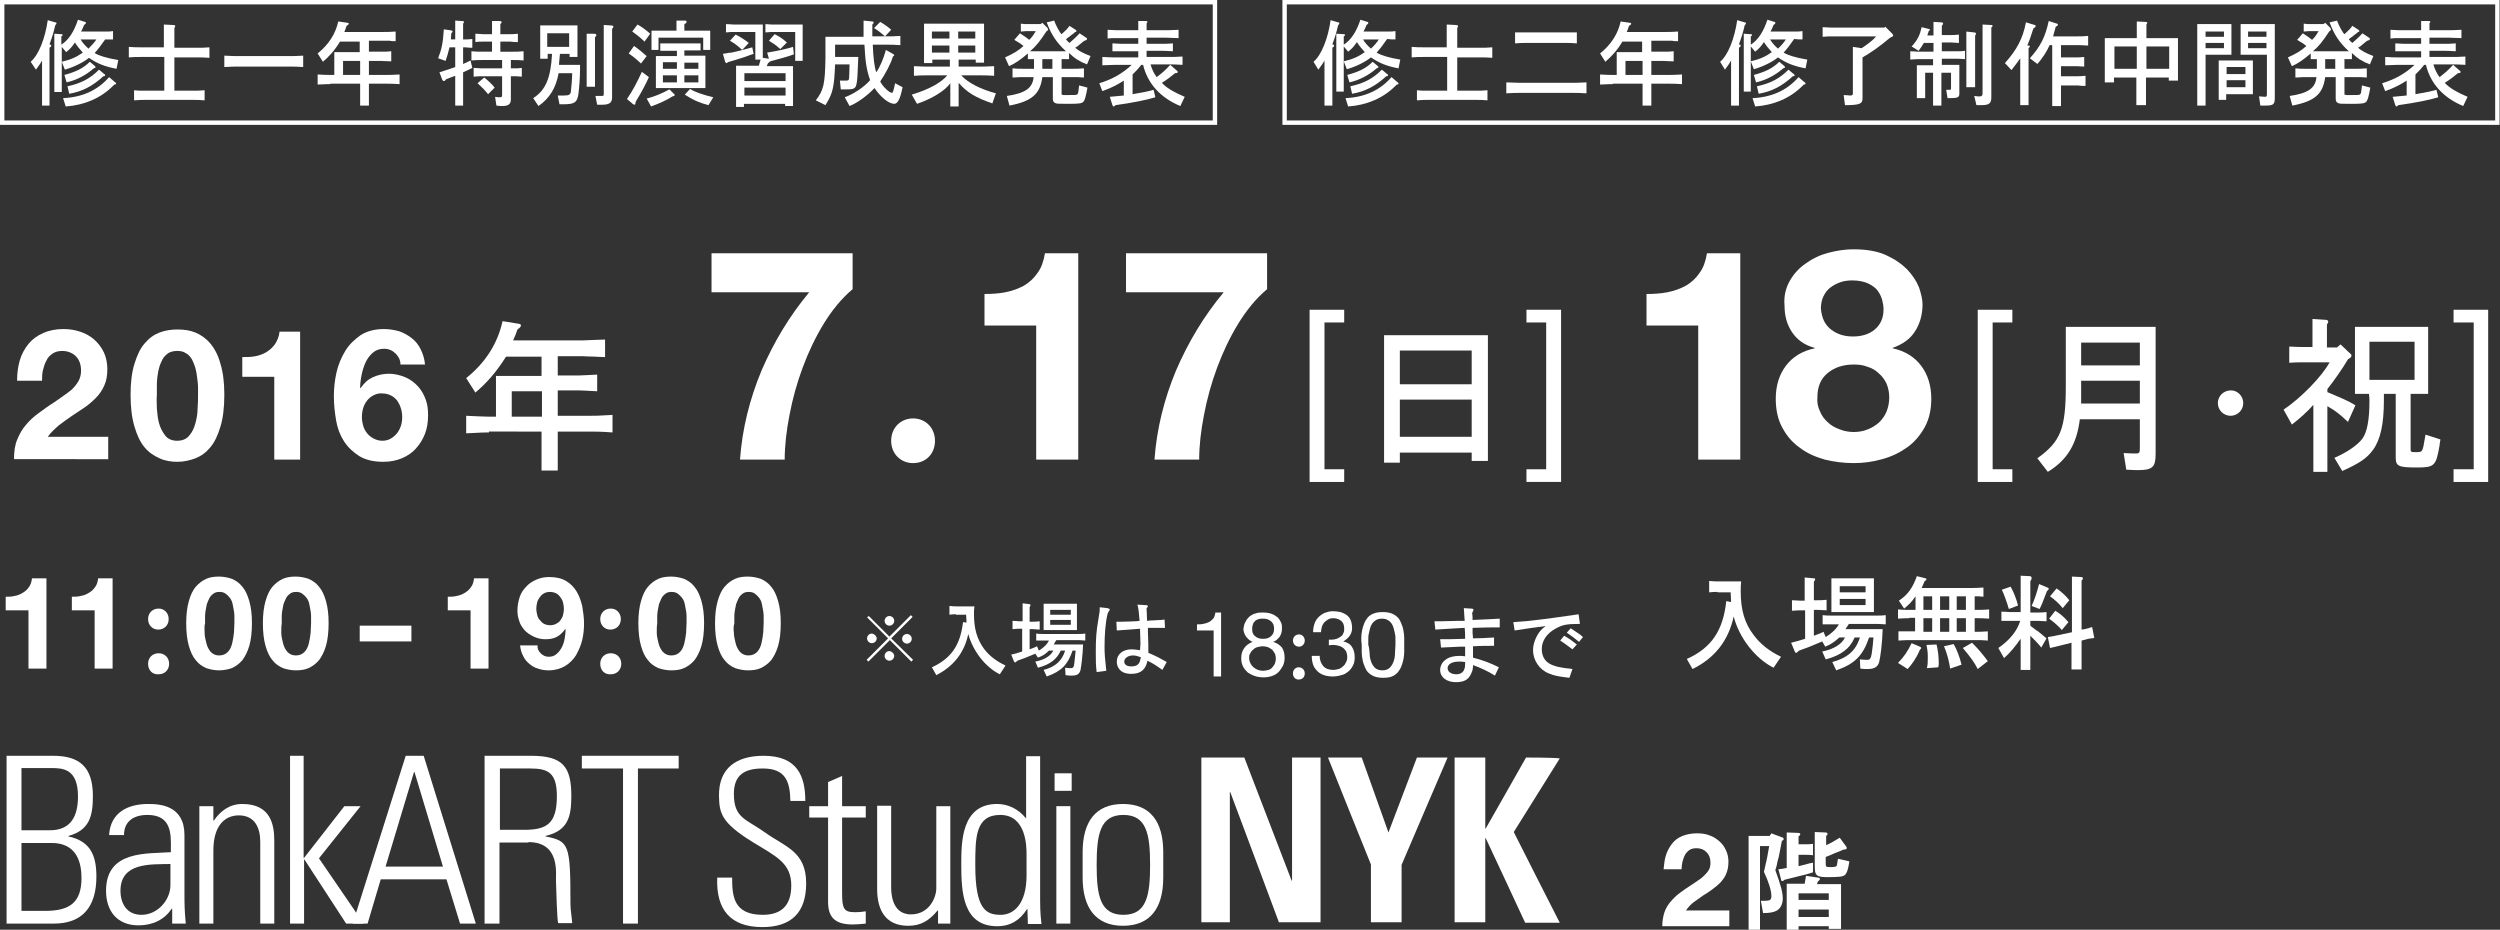 <?xml version="1.0" encoding="utf-8"?>
<!-- Generator: Adobe Illustrator 19.2.1, SVG Export Plug-In . SVG Version: 6.00 Build 0)  -->
<svg version="1.1" id="レイヤー_1" xmlns="http://www.w3.org/2000/svg" xmlns:xlink="http://www.w3.org/1999/xlink" x="0px"
	 y="0px" viewBox="0 0 570.6 212.2" style="enable-background:new 0 0 570.6 212.2;" xml:space="preserve">
<rect x="0" y="0" width="570.6" height="212.2" fill="#333333" stroke="none"/>
<style type="text/css">
	.st0{fill:#FFFFFF;}
</style>
<g>
	<g>
		<path class="st0" d="M4.5,82.3c0.4-1.4,1.1-2.7,2-3.8c0.9-1.1,2-1.9,3.4-2.5c1.3-0.6,2.9-0.9,4.6-0.9c1.3,0,2.6,0.2,3.8,0.6
			c1.2,0.4,2.3,1,3.2,1.8c0.9,0.8,1.6,1.7,2.2,2.9c0.5,1.1,0.8,2.4,0.8,3.8c0,1.5-0.2,2.7-0.7,3.8c-0.5,1.1-1.1,2-1.9,2.8
			c-0.8,0.8-1.7,1.6-2.6,2.2c-1,0.7-2,1.3-3,2c-1,0.7-2,1.4-2.9,2.1c-0.9,0.8-1.8,1.6-2.5,2.6h13.8v5.1H3.2c0-1.7,0.2-3.2,0.7-4.4
			c0.5-1.2,1.1-2.4,2-3.4c0.8-1,1.8-1.9,2.9-2.7c1.1-0.8,2.3-1.7,3.6-2.5c0.6-0.4,1.3-0.9,2-1.4c0.7-0.5,1.4-1,2-1.5
			c0.6-0.6,1.1-1.2,1.5-1.9c0.4-0.7,0.6-1.5,0.6-2.4c0-1.4-0.4-2.5-1.2-3.3c-0.8-0.8-1.9-1.2-3.1-1.2c-0.9,0-1.6,0.2-2.2,0.6
			c-0.6,0.4-1.1,0.9-1.4,1.6c-0.4,0.7-0.6,1.4-0.8,2.2c-0.2,0.8-0.2,1.6-0.2,2.4H3.9C3.9,85.2,4.1,83.7,4.5,82.3z"/>
		<path class="st0" d="M30.7,83c0.6-1.9,1.3-3.5,2.3-4.6c1-1.2,2.1-2,3.4-2.5s2.7-0.7,4.1-0.7c1.5,0,2.9,0.2,4.1,0.7
			s2.4,1.3,3.4,2.5c1,1.2,1.8,2.7,2.3,4.6c0.6,1.9,0.9,4.3,0.9,7.1c0,2.9-0.3,5.4-0.9,7.3c-0.6,2-1.3,3.5-2.3,4.7
			c-1,1.2-2.1,2-3.4,2.5s-2.7,0.8-4.1,0.8c-1.4,0-2.8-0.2-4.1-0.8s-2.4-1.3-3.4-2.5c-1-1.2-1.7-2.7-2.3-4.7c-0.6-2-0.9-4.4-0.9-7.3
			C29.8,87.3,30.1,84.9,30.7,83z M35.8,93.2c0.1,1.2,0.2,2.3,0.5,3.4c0.3,1.1,0.8,2,1.4,2.8c0.6,0.8,1.6,1.2,2.7,1.2
			c1.2,0,2.2-0.4,2.8-1.2c0.7-0.8,1.1-1.7,1.4-2.8c0.3-1.1,0.5-2.2,0.5-3.4c0.1-1.2,0.1-2.2,0.1-3c0-0.5,0-1.1,0-1.8
			c0-0.7-0.1-1.4-0.2-2.2c-0.1-0.8-0.2-1.5-0.4-2.2c-0.2-0.7-0.5-1.4-0.8-2c-0.4-0.6-0.8-1.1-1.4-1.4c-0.6-0.4-1.2-0.5-2-0.5
			c-0.8,0-1.5,0.2-2,0.5c-0.5,0.4-1,0.8-1.3,1.4c-0.3,0.6-0.6,1.2-0.8,2c-0.2,0.7-0.3,1.5-0.4,2.2c-0.1,0.7-0.1,1.5-0.1,2.2
			c0,0.7,0,1.3,0,1.8C35.7,91,35.8,92,35.8,93.2z"/>
		<path class="st0" d="M62.6,104.9V86h-7.3v-4.5c1,0,2,0,3-0.2c1-0.2,1.8-0.5,2.6-1c0.8-0.5,1.4-1.1,1.9-1.8c0.5-0.8,0.9-1.7,1-2.8
			h4.7v29.2H62.6z"/>
		<path class="st0" d="M90.3,80.7c-0.7-0.7-1.6-1.1-2.6-1.1c-1.1,0-1.9,0.3-2.6,0.9c-0.7,0.6-1.3,1.4-1.7,2.3
			c-0.4,0.9-0.7,1.9-0.9,2.9c-0.2,1-0.3,1.9-0.3,2.8l0.1,0.1c0.8-1.2,1.7-2,2.8-2.5c1.1-0.5,2.3-0.8,3.7-0.8c1.2,0,2.5,0.3,3.7,0.8
			c1.2,0.5,2.2,1.3,3,2.2c0.8,0.9,1.3,1.9,1.7,3c0.4,1.1,0.5,2.3,0.5,3.5c0,1.5-0.2,2.9-0.7,4.2c-0.5,1.3-1.2,2.4-2.1,3.4
			c-0.9,1-2,1.7-3.2,2.2c-1.2,0.5-2.6,0.8-4.2,0.8c-2.2,0-4-0.4-5.5-1.3c-1.4-0.9-2.6-2-3.5-3.4c-0.9-1.4-1.5-3-1.8-4.8
			c-0.3-1.8-0.5-3.6-0.5-5.5c0-1.8,0.2-3.6,0.6-5.4c0.4-1.8,1.1-3.4,2-4.9c0.9-1.5,2.1-2.6,3.5-3.6c1.4-0.9,3.2-1.4,5.3-1.4
			c1.2,0,2.4,0.2,3.5,0.5c1.1,0.4,2,0.9,2.9,1.6s1.5,1.5,2,2.5c0.5,1,0.9,2.2,1,3.5h-5.6C91.4,82.2,91,81.4,90.3,80.7z M85.3,90.2
			c-0.6,0.3-1.1,0.7-1.5,1.2c-0.4,0.5-0.7,1.1-0.9,1.7c-0.2,0.7-0.3,1.3-0.3,2.1c0,0.7,0.1,1.3,0.3,2c0.2,0.7,0.5,1.2,0.9,1.7
			c0.4,0.5,0.9,0.9,1.5,1.2c0.6,0.3,1.2,0.5,2,0.5c0.7,0,1.4-0.2,1.9-0.5c0.5-0.3,1-0.7,1.4-1.2c0.4-0.5,0.7-1.1,0.9-1.7
			c0.2-0.6,0.3-1.3,0.3-2c0-0.7-0.1-1.4-0.3-2c-0.2-0.7-0.5-1.2-0.8-1.7c-0.4-0.5-0.8-0.9-1.4-1.2c-0.6-0.3-1.2-0.5-2-0.5
			C86.6,89.7,85.9,89.9,85.3,90.2z"/>
		<path class="st0" d="M111.6,98.7c-0.8,0-1.6,0-5.2,0.2v-4c2.4,0.1,4.1,0.2,5.1,0.2h1.7v-9.3h10.4v-4.4h-8.1c-2.2,3.5-4.4,6-7,8.2
			l-2.1-3.3c4.5-3.6,7.2-8,8.3-13l3.7,0.6c0.3,0,0.5,0.2,0.5,0.4c0,0.2-0.2,0.5-0.8,0.9c-0.4,1.2-0.5,1.4-1,2.5h15.8
			c2-0.1,2.5-0.1,5.2-0.2v4c-1.1,0-2-0.1-2.3-0.1c-1.4,0-2.3-0.1-2.8-0.1h-5.7v4.4h4.8c1.9-0.1,2.7-0.1,4.2-0.2v3.8
			c-2.1-0.1-3.5-0.2-4.2-0.2h-4.8v5.8h7.3c1.4,0,1.8,0,5.2-0.2v4c-2.6-0.2-3.8-0.2-5.2-0.2h-7.3v8.9h-3.7v-8.9H111.6z M116.8,95.1
			h6.9v-5.8h-6.9V95.1z"/>
		<path class="st0" d="M188,73.9c-1.9,3.1-3.5,6.5-4.8,10c-1.3,3.5-2.3,7.1-3,10.8c-0.7,3.6-1.1,7-1.1,10.2h-10.2
			c0.5-7,2.2-13.8,4.9-20.3c2.8-6.5,6.4-12.5,10.9-17.9h-22.3v-8.9h32.2V66C192.1,68.1,189.9,70.8,188,73.9z"/>
		<path class="st0" d="M203.4,100.6c0-3,2.2-5.1,5-5.1c2.9,0,5,2.2,5,5.1c0,3-2.1,5.1-5,5.1C205.6,105.7,203.4,103.6,203.4,100.6z"
			/>
		<path class="st0" d="M236.5,104.9V74.3h-11.8v-7.2c1.7,0,3.3-0.1,4.8-0.4c1.5-0.3,2.9-0.8,4.2-1.5c1.2-0.7,2.3-1.7,3.1-2.9
			c0.9-1.2,1.4-2.7,1.7-4.5h7.6v47.1H236.5z"/>
		<path class="st0" d="M282.6,73.9c-1.9,3.1-3.5,6.5-4.8,10c-1.3,3.5-2.3,7.1-3,10.8c-0.7,3.6-1.1,7-1.1,10.2h-10.2
			c0.5-7,2.2-13.8,4.9-20.3c2.8-6.5,6.4-12.5,10.9-17.9H257v-8.9h32.2V66C286.7,68.1,284.5,70.8,282.6,73.9z"/>
		<path class="st0" d="M302.3,73.6v33.5h4.5v2.9h-7.9V70.7h7.9v2.9H302.3z"/>
		<path class="st0" d="M315.9,76.5h23.7v28.7h-3.7v-1.9h-16.4v2.3h-3.6V76.5z M319.5,87.7h16.4V80h-16.4V87.7z M319.5,99.7h16.4
			v-8.5h-16.4V99.7z"/>
		<path class="st0" d="M352.9,107.1V73.6h-4.5v-2.9h7.9V110h-7.9v-2.9H352.9z"/>
		<path class="st0" d="M387.6,104.9V74.3h-11.8v-7.2c1.7,0,3.3-0.1,4.8-0.4c1.5-0.3,2.9-0.8,4.2-1.5c1.2-0.7,2.3-1.7,3.1-2.9
			c0.9-1.2,1.4-2.7,1.7-4.5h7.6v47.1H387.6z"/>
		<path class="st0" d="M408.5,64.1c0.9-1.6,2.2-3,3.7-4c1.5-1.1,3.2-1.9,5.1-2.4c1.9-0.5,3.8-0.8,5.7-0.8c2.9,0,5.4,0.4,7.4,1.3
			c2,0.9,3.6,2,4.9,3.3c1.2,1.3,2.1,2.6,2.7,4.1c0.5,1.5,0.8,2.8,0.8,3.9c0,2.3-0.6,4.4-1.7,6.1c-1.1,1.8-2.9,3-5.1,3.8v0.1
			c2.8,0.6,5,2,6.5,4c1.5,2,2.3,4.5,2.3,7.5c0,2.5-0.5,4.7-1.5,6.5c-1,1.8-2.3,3.4-4,4.6c-1.7,1.2-3.5,2.1-5.7,2.7
			c-2.1,0.6-4.3,0.9-6.5,0.9c-2.3,0-4.5-0.3-6.6-0.8c-2.1-0.6-4-1.4-5.7-2.7c-1.7-1.2-3-2.7-4-4.6c-1-1.8-1.5-4-1.5-6.6
			c0-3,0.8-5.5,2.3-7.5c1.5-2,3.7-3.4,6.6-4v-0.1c-2.3-0.6-4-1.8-5.2-3.6c-1.2-1.8-1.7-3.8-1.7-6.1
			C407.1,67.6,407.6,65.7,408.5,64.1z M415.4,93.9c0.4,1,1,1.8,1.8,2.5c0.7,0.7,1.6,1.2,2.7,1.6c1,0.4,2.1,0.6,3.2,0.6
			c1.2,0,2.2-0.2,3.2-0.6c1-0.4,1.8-0.9,2.6-1.6c0.7-0.7,1.3-1.5,1.7-2.5c0.4-1,0.6-2.1,0.6-3.2c0-1.1-0.2-2.1-0.6-3.1
			c-0.4-0.9-1-1.7-1.8-2.4c-0.7-0.7-1.6-1.2-2.6-1.5c-1-0.4-2-0.5-3.1-0.5c-2.3,0-4.3,0.6-5.9,1.9c-1.6,1.3-2.4,3.1-2.4,5.6
			C414.7,91.8,414.9,92.9,415.4,93.9z M417.9,75.2c1.4,1.1,3.1,1.6,5,1.6c2,0,3.7-0.5,5-1.6c1.3-1.1,2-2.6,2-4.6
			c0-0.6-0.1-1.3-0.3-2.1c-0.2-0.7-0.5-1.4-1-2.1c-0.5-0.7-1.2-1.2-2.2-1.7c-0.9-0.4-2.1-0.7-3.6-0.7c-0.9,0-1.9,0.1-2.7,0.4
			c-0.9,0.3-1.6,0.7-2.3,1.2c-0.7,0.5-1.2,1.2-1.6,2c-0.4,0.8-0.6,1.8-0.6,2.8C415.8,72.6,416.5,74.1,417.9,75.2z"/>
		<path class="st0" d="M454.8,73.6v33.5h4.5v2.9h-7.9V70.7h7.9v2.9H454.8z"/>
		<path class="st0" d="M465,104.6c5.3-3.8,6.5-6.7,6.5-16.5V74.6h20.5v29c0,3-0.7,3.7-4,3.7c-0.3,0-1,0-2.7-0.1l-0.6-3.8
			c1.6,0.1,2.1,0.1,2.8,0.1c0.8,0,0.9-0.2,0.9-1.3v-6.5h-13.7c-0.7,5.7-2.9,9.3-7.3,12L465,104.6z M475,83.4h13.4v-5.2H475V83.4z
			 M488.4,92.1v-5.2H475v5.2H488.4z"/>
		<path class="st0" d="M512,92c0,1.6-1.3,2.9-2.9,2.9c-1.6,0-2.9-1.3-2.9-2.9c0-1.6,1.3-2.9,3-2.9C510.7,89.1,512,90.4,512,92z"/>
		<path class="st0" d="M521.2,93.5c3.9-2.6,8.8-7.6,10.5-10.8h-6.2c-1.2,0-1.7,0-3,0.1v-3.7c2.3,0.1,2.3,0.1,3,0.1h2.3v-6.4l3,0.2
			c0.4,0,0.6,0.2,0.6,0.4c0,0.2-0.1,0.3-0.3,0.7v5.2h2.3l0.8-0.7l2.1,2c0.3,0.2,0.4,0.4,0.4,0.6c0,0.3-0.3,0.5-0.8,0.8
			c-1.1,1.9-3.1,4.8-4.7,6.8v0.7c3.5,1.5,4.4,1.8,6.4,3l-1.7,3.8c-1.9-1.8-2.8-2.5-4.7-3.6v15h-3.2V92.4c-1.3,1.5-3.2,3.2-4.9,4.5
			L521.2,93.5z M544.1,89.9c0,0.7,0,1.1,0,1.5c0,5.4-0.8,9-2.5,11.3c-1.4,1.9-3,3-7,4.8l-1.8-3c2.8-1.2,5.3-2.9,6.4-4.4
			c1.1-1.5,1.6-4.4,1.6-8.5c0-0.5,0-0.9-0.1-1.7h-3.2V74.6h16.7v15.3h-4v12.5c0,0.8,0,0.8,1.5,0.8c0.8,0,1.1-0.2,1.2-0.6
			c0.2-0.5,0.2-0.5,0.7-3.4l3.4,1.1c-0.1,0.6-0.2,1.2-0.2,1.4c-0.8,4.7-1.2,5-5.2,5c-4.2,0-4.8-0.3-4.8-2.3V89.9H544.1z M551.1,86.7
			V78h-10.3v8.7H551.1z"/>
		<path class="st0" d="M564.6,107.1V73.6H560v-2.9h7.9V110H560v-2.9H564.6z"/>
	</g>
	<g>
		<path class="st0" d="M7,14.1c1.8-1.5,3.3-5.3,3.9-9.5l1.7,0.5c0.2,0,0.3,0.1,0.3,0.2c0,0.1-0.1,0.3-0.3,0.5
			c-0.4,1.7-0.6,2.4-1.3,4.3c0.3,0.1,0.4,0.2,0.4,0.3c0,0.2-0.1,0.3-0.4,0.5v13.2H9.6V13.8c-0.3,0.6-0.6,1-1.4,2.1L7,14.1z
			 M12.4,7.7L14,7.8c0.2,0,0.3,0.1,0.3,0.2c0,0.1-0.1,0.2-0.3,0.3v1.9c1.7-1.1,2.9-3,3.8-5.7l1.6,0.5c0.2,0,0.2,0.1,0.2,0.2
			c0,0.2-0.1,0.3-0.4,0.5c-0.3,0.8-0.4,0.9-0.7,1.5h5.6c0.8,0,1,0,1.7-0.1V9C25.1,9,25,9,24,9c-1.2,1.7-1.5,2.1-2.4,3.1
			c0.9,0.6,2.9,1.2,5.4,1.6l-0.4,2c-2.7-0.5-4.4-1.2-6.3-2.5c-1.2,1-3.4,2.1-5.5,2.7l-0.7-1.8c2.1-0.5,3.4-1.1,4.8-2.1
			c-0.9-1-1.3-1.5-1.8-2.3c-0.6,0.9-1.1,1.5-2,2.2l-1-1.2v10.3h-1.7V7.7z M14.4,22.4c4.4-0.2,7.9-1.8,10.5-4.8l1.4,1.2
			c0.1,0.1,0.2,0.1,0.2,0.2c0,0.2-0.1,0.3-0.4,0.3l-0.3,0.3c-2.8,2.8-6.5,4.4-10.8,4.7L14.4,22.4z M14.7,17.1c2.6-0.7,4.3-1.5,5.8-3
			l1.2,1c0.1,0.1,0.1,0.2,0.1,0.2c0,0.2-0.1,0.2-0.4,0.3c-1.7,1.5-3.9,2.7-6.2,3.2L14.7,17.1z M15.4,19.7c3.2-0.7,5.2-1.8,7.2-3.8
			l1.2,1c0.2,0.1,0.2,0.2,0.2,0.3c0,0.1-0.1,0.2-0.4,0.2c-2.4,2.2-4.8,3.5-7.8,4L15.4,19.7z M18.4,9c0.4,0.7,1,1.4,1.8,2.1
			C21,10.3,21.7,9.5,22,9H18.4z"/>
		<path class="st0" d="M32.3,13c-1.4,0-1.6,0-2.9,0.1v-2.4c1.3,0.1,1.6,0.1,2.9,0.1h5.1V5.6l2,0.1C39.9,5.7,40,5.8,40,6
			c0,0.1-0.1,0.2-0.2,0.4v4.5h5.1c1.3,0,1.6,0,2.9-0.1v2.4c-1.3-0.1-1.5-0.1-2.9-0.1h-5.1v7.6h4.5c0.6,0,1.1,0,2.4-0.1v2.3
			c-1.1-0.1-1.6-0.1-2.4-0.1H33c-0.6,0-1.1,0-2.4,0.1v-2.3l1.3,0.1c0.5,0,1,0,1.2,0h4.4V13H32.3z"/>
		<path class="st0" d="M51.3,12.7c1.7,0.1,2.1,0.1,2.9,0.1h12.1c0.7,0,1.4,0,2.9-0.1v2.6c-1.4-0.1-2.2-0.1-2.9-0.1H54.1
			c-0.8,0-1.1,0-2.9,0.1V12.7z"/>
		<path class="st0" d="M75.4,19.2c-0.5,0-0.9,0-2.9,0.1V17c1.4,0.1,2.3,0.1,2.9,0.1h0.9v-5.2h5.8V9.5h-4.5c-1.2,2-2.5,3.4-3.9,4.6
			l-1.2-1.9c2.5-2,4.1-4.5,4.7-7.3l2.1,0.3c0.2,0,0.3,0.1,0.3,0.2c0,0.1-0.1,0.3-0.5,0.5c-0.2,0.7-0.3,0.8-0.5,1.4h8.8
			c1.1,0,1.4,0,2.9-0.1v2.2c-0.6,0-1.1,0-1.3-0.1c-0.8,0-1.3,0-1.6,0h-3.2v2.5h2.7c1.1,0,1.5,0,2.4-0.1V14c-1.2,0-2-0.1-2.4-0.1
			h-2.7v3.2h4.1c0.8,0,1,0,2.9-0.1v2.2c-1.5-0.1-2.2-0.1-2.9-0.1h-4.1v5h-2v-5H75.4z M78.3,17.1h3.9v-3.2h-3.9V17.1z"/>
		<path class="st0" d="M100,13.3c0.8-2.1,1.1-3.4,1.3-6.6l1.5,0.2c0.4,0.1,0.5,0.1,0.5,0.3c0,0.1-0.1,0.2-0.3,0.4
			c0,0.7-0.1,0.9-0.1,1.4h1V4.7l1.5,0.1c0.4,0,0.5,0.1,0.5,0.2c0,0.1,0,0.2-0.2,0.4V9h0.4c0.4,0,0.8,0,1.7-0.1v2
			c-0.3,0-0.7,0-1.7-0.1h-0.4v3.8c0.3-0.1,0.9-0.4,1.7-0.8l0.4,1.7c-0.8,0.4-1.2,0.6-2.1,1v7.6h-1.8v-6.8c-0.9,0.3-1.3,0.5-2.1,0.8
			c-0.2,0.3-0.3,0.4-0.5,0.4c-0.2,0-0.3-0.2-0.4-0.4l-0.6-1.6c1.9-0.6,2.5-0.8,3.6-1.2v-4.5h-1.3c-0.3,1.3-0.6,2.2-0.9,3.1L100,13.3
			z M110,13.7c-0.9,0-1.3,0-2.4,0.1v-2.1c1.1,0.1,1.6,0.1,2.4,0.1h2.3V9.5h-2.1c-0.7,0-1,0-1.7,0.1V7.7c0.9,0,1.3,0.1,1.7,0.1h2.1
			v-3l1.6,0c0.5,0,0.6,0.1,0.6,0.3c0,0.1-0.1,0.2-0.3,0.4v2.3h2.3c0.5,0,0.8,0,1.7-0.1v1.9c-0.8,0-1,0-1.7-0.1h-2.3v2.3h2.9
			c0.8,0,1.3,0,2.4-0.1v2.1c-1.1-0.1-1.4-0.1-2.4-0.1h-0.5v1.9h0.8c0.5,0,0.9,0,1.7-0.1v2c-1.2-0.1-1.3-0.1-1.7-0.1h-0.8v5.3
			c0,1.1-0.6,1.5-2,1.5c-0.2,0-0.6,0-1.3-0.1l-0.3-2c0.5,0.1,0.8,0.1,1,0.1c0.6,0,0.6-0.1,0.6-0.8v-4h-4.8c-0.4,0-0.5,0-1.7,0.1v-2
			c0.8,0,1.2,0.1,1.7,0.1h4.8v-1.9H110z M111.4,21.5c-0.9-1.1-1.3-1.5-2.4-2.5l1.5-1.3c0.6,0.4,2,1.7,2.4,2.3L111.4,21.5z"/>
		<path class="st0" d="M121.7,22.4c2.8-1.8,4-4.5,4.3-10.1h-1v1.1h-1.7V5.8h8.5V13h-1.8v-0.7h-2.2c-0.1,1.5-0.2,1.7-0.2,2.5h4.8
			c0,3.2-0.2,5.2-0.4,6.8c-0.3,1.8-0.9,2.2-3.4,2.2l-0.9,0l-0.4-2c0.8,0,1,0,1.4,0c1.2,0,1.5-0.2,1.6-0.9c0.1-0.9,0.3-3,0.3-4.2
			h-3.1c-0.6,3.3-2,5.7-4.6,7.5L121.7,22.4z M129.9,10.7V7.6h-5v3.1H129.9z M133.9,7.7l1.6,0c0.5,0,0.6,0.1,0.6,0.3
			c0,0.2-0.1,0.3-0.3,0.5v11.3h-1.9V7.7z M136.2,21.9c0.4,0,0.7,0,0.8,0c0.8,0,0.8,0,0.8-0.5V5.7l1.5,0.1c0.5,0,0.7,0.1,0.7,0.3
			c0,0.1-0.1,0.3-0.3,0.5v15.7c0,1.1-0.6,1.6-2.2,1.6c-0.3,0-0.4,0-1.2,0l-0.4-2L136.2,21.9z"/>
		<path class="st0" d="M143.1,22.6c1.3-1.9,2.3-3.8,3.4-6.2l1.6,1.2c-0.5,1.2-1.6,3.3-3,5.6c-0.1,0.6-0.1,0.7-0.3,0.7
			c-0.1,0-0.3-0.1-0.4-0.2L143.1,22.6z M146.3,14.5c-0.5-0.5-1.5-1.4-2.8-2.3l1.2-1.7c0.8,0.5,2,1.5,2.9,2.3L146.3,14.5z M147.1,9.5
			c-0.5-0.5-1.5-1.4-2.8-2.3l1.2-1.6c1.1,0.6,2,1.3,2.9,2.1L147.1,9.5z M147.6,22.5c1.9-0.5,3.3-1.1,5.2-2.1l1.1,1.1
			c0.1,0.1,0.1,0.1,0.1,0.2c0,0.1-0.1,0.2-0.5,0.3c-1.4,0.9-3,1.6-4.9,2.3L147.6,22.5z M148.7,7h5.7V4.7l2,0c0.2,0,0.3,0.1,0.3,0.3
			c0,0.2-0.1,0.3-0.5,0.5V7h5.9v4.4h-1.6V8.6h-10.2v2.8h-1.6V7z M149.7,12.8h4.8v-1.2h-3.8V9.9h9.2v1.6h-3.7v1.2h4.8v7.4h-11.3V12.8
			z M154.5,15.7v-1.5h-3.2v1.5H154.5z M154.5,18.8v-1.6h-3.2v1.6H154.5z M159.4,15.7v-1.4h-3.2v1.4H159.4z M156.2,18.8h3.2v-1.6
			h-3.2V18.8z M157.5,20.3c1.1,0.7,2.8,1.3,5.3,1.9l-1.1,1.8c-2.3-0.6-3.5-1.2-5.4-2.4L157.5,20.3z"/>
		<path class="st0" d="M172,12.3c-0.3,0.1-1,0.3-2,0.7c-0.9,0.3-2.8,0.9-3.9,1.2c-0.1,0.2-0.2,0.2-0.3,0.2c-0.1,0-0.2-0.1-0.3-0.3
			l-0.5-1.8c0.3-0.1,0.5-0.1,0.6-0.1c0.5-0.1,0.9-0.2,1.4-0.2c1.4-0.3,3.4-0.8,4.7-1.2L172,12.3z M167.4,7.3c-0.4,0-0.8,0-1.7,0.1
			V5.5c0.9,0,1.3,0.1,1.7,0.1h6.7v7.6l1.4,0.2l-0.4-1.4c2.5-0.4,4.3-0.8,5.9-1.3l0.2,1.7c-1,0.4-3.1,1-5.4,1.6
			c-0.2,0.2-0.2,0.2-0.5,0.4l-0.3,0.7h6v9.1h-1.8v-0.5h-9.4v0.7H168V15h5.2l0.4-1.4h-1.2V7.3H167.4z M169.4,11.4
			c-1.1-1-1.6-1.4-2.8-2.1l1.3-1.4c0.7,0.3,2.3,1.3,3,1.9L169.4,11.4z M179.3,18.5v-1.8h-9.4v1.8H179.3z M179.3,21.8V20h-9.4v1.8
			H179.3z M174.7,5.5c1.3,0.1,1.3,0.1,1.7,0.1h6.8v8.3h-1.7V7.3h-5.1c-0.4,0-0.4,0-1.7,0.1V5.5z M178.1,11.2c-1.1-1-1.5-1.2-2.6-1.9
			l1.3-1.5c1,0.5,1.7,0.9,2.8,1.9L178.1,11.2z"/>
		<path class="st0" d="M186.2,22.9c1.8-2.3,2.1-3.8,2.2-9.6V8.4h8.7l0-1.8V4.7l2,0.2c0.2,0,0.3,0.1,0.3,0.2c0,0.2-0.1,0.3-0.3,0.5
			c0,1,0,1.9,0,2.5v0.2h3.5c0.8,0,1.4,0,2.9-0.1v2.1c-1.5-0.1-2.1-0.1-2.9-0.1h-3.4c0.1,3,0.4,5.2,0.8,6.3c0.8-1.1,1.7-3.2,2.2-5.1
			l1.6,0.9c0.2,0.1,0.3,0.2,0.3,0.3c0,0.1-0.1,0.2-0.3,0.3c-0.5,1.7-1.7,3.9-2.9,5.7c0.6,1.2,2.1,2.6,2.7,2.6c0.2,0,0.4-0.7,0.7-2.2
			l1.7,0.9c-0.5,2.6-1.1,3.8-1.9,3.8c-1.2,0-3.1-1.5-4.5-3.6c-1.6,1.7-3.9,3.4-5.7,4.1l-1.1-2c2-0.7,4.4-2.3,5.8-3.9
			c-0.8-2.3-1.1-4.1-1.3-8.1h-6.7v2.8h5.3c-0.2,4.5-0.2,5.2-0.4,6.1c-0.2,1.1-0.6,1.3-2.2,1.3h-1.4l-0.2-2l0.9,0
			c1.1,0,1.1,0,1.2-0.6c0-0.5,0.1-2.2,0.1-3.1h-3.3c-0.2,5.2-0.5,6.6-2.2,9.3L186.2,22.9z M202,8.3c-0.7-0.6-1.4-1.2-2.5-1.9
			l1.4-1.4c0.9,0.5,2,1.3,2.5,1.8L202,8.3z"/>
		<path class="st0" d="M208.1,21.6c4-1.2,6.8-2.8,8.1-4.4h-4.7c-0.9,0-1.5,0-2.9,0.1v-2.2c2.1,0.1,2.2,0.1,2.9,0.1h5.3v-1.6h-4v0.8
			h-1.9v-9h13.7v8.9h-1.9v-0.7h-3.9v1.6h5.2c0.5,0,0.8,0,2.9-0.1v2.2c-1.4-0.1-2.1-0.1-2.9-0.1h-4.6c1.5,1.7,4.5,3.2,7.9,4.1
			l-0.8,2.3c-3.8-1.3-5.8-2.5-7.7-4.7v5.4h-1.9V19c-1.2,1.7-4.1,3.5-7.6,4.7L208.1,21.6z M216.7,8.8V7.2h-4v1.6H216.7z M212.7,12h4
			v-1.6h-4V12z M218.7,8.8h3.9V7.2h-3.9V8.8z M222.6,12v-1.6h-3.9V12H222.6z"/>
		<path class="st0" d="M229.4,13.1c2-0.9,3.1-1.6,4.2-2.6c-0.6-0.5-0.7-0.6-2.1-1.4l1.3-1.5c0.9,0.6,1.4,0.9,2.1,1.5
			c0.6-0.6,0.8-0.8,1.5-2h-1.7c-0.4,0-0.7,0-1.7,0.1V5.4c0.7,0.1,0.9,0.1,1.7,0.1h2.8l0.4-0.3l1.1,1.1c0.2,0.2,0.2,0.3,0.2,0.4
			c0,0.2-0.1,0.3-0.4,0.5c-1.4,2.2-2.5,3.5-3.7,4.5h8.2c-2.2-2-3.4-3.9-4.4-6.6l1.7-0.4c0.4,1.1,1.3,2.8,1.7,3.1
			c0.9-0.8,1.3-1.2,1.8-1.9l1.4,0.9c0.1,0.1,0.2,0.2,0.2,0.3c0,0.1-0.1,0.2-0.3,0.2c-0.1,0.1-0.4,0.4-1,0.8c0,0-0.3,0.3-0.8,0.6
			c-0.1,0.1-0.2,0.2-0.3,0.3c0.3,0.3,0.3,0.4,0.8,0.8c0.8-0.7,1.6-1.4,2.3-2.2l1.5,1c0.2,0.1,0.2,0.2,0.2,0.3c0,0.2-0.2,0.3-0.6,0.4
			c-0.3,0.2-0.4,0.3-1,0.8c-0.6,0.5-0.7,0.6-1.1,0.8c0.8,0.7,1.7,1.2,3.5,1.9l-0.8,1.9c-1.6-0.6-2.9-1.4-4.1-2.6v1.4h-1.7v2.2h2.7
			c0.6,0,1.1,0,2.4-0.1v2.1c-1.1-0.1-1.6-0.1-2.4-0.1h-2.7v3.7c0,0.2,0,0.3,0,0.3c0.1,0,0.1,0,0.4,0.1h1c1.9,0,2,0,2.2-0.2
			c0.1-0.1,0.2-0.2,0.3-1.2l0.1-0.8l1.9,0.5c-0.4,2.2-0.6,2.8-0.9,3.2c-0.4,0.4-0.9,0.5-3.3,0.5c-2.4,0-2.9,0-3.2-0.2
			c-0.4-0.2-0.5-0.5-0.5-1v-4.9h-2.4c-0.5,3.8-2.3,5.5-7.5,6.5l-0.6-2.2c4.2-0.6,5.9-1.8,6.1-4.3h-2.4c-0.6,0-0.7,0-2.4,0.1v-2.1
			c1,0.1,1.3,0.1,2.4,0.1h2.5v-2.2h-1.4v-1.3c-1.6,1.4-3.1,2.4-4.3,2.9L229.4,13.1z M240.2,15.7v-2.2h-2.3v2.2H240.2z"/>
		<path class="st0" d="M250.9,19c3-0.9,5.4-2.3,7.4-4.2h-3.8c-0.5,0-0.6,0-2.9,0.1V13c1.4,0.1,2.3,0.1,2.9,0.1h5.3v-1.4h-3.5
			c-0.2,0-0.6,0-1.3,0l-1.1,0V9.9c1.8,0.1,1.9,0.1,2.4,0.1h3.5V8.7h-4.1c0,0-0.8,0-1.5,0c-0.2,0-0.7,0-1.4,0.1V6.8
			c1.4,0.1,2.4,0.1,2.9,0.1h4.1V4.8l1.7,0c0.3,0,0.4,0.1,0.4,0.2c0,0.1-0.1,0.2-0.2,0.3v1.6h4.4c0.5,0,0.8,0,2.9-0.1v1.9
			c-2.3-0.1-2.4-0.1-2.9-0.1h-4.4V10h3.6c0.9,0,1,0,2.4-0.1v1.8c-1.7-0.1-1.9-0.1-2.4-0.1h-3.6v1.4h5.3c0.6,0,1.5,0,2.9-0.1v1.9
			c-1.4-0.1-2.3-0.1-2.9-0.1h-4.4c0.3,1.1,0.8,2.1,1.4,2.9c1.2-0.9,2-1.6,3.1-2.8l1.6,1.4c0.1,0.1,0.1,0.2,0.1,0.2
			c0,0.2-0.1,0.3-0.6,0.3c-0.7,0.6-2,1.6-3,2.2c0.8,1,2.8,2.2,5.2,3.2l-1,2.1c-4.6-1.9-7.5-5.2-8.5-9.4h-0.4c-0.7,0.9-1,1.2-2,2.2
			v4.5c2.4-0.4,3.8-0.7,4.8-1l0.4,1.7c-1.9,0.6-5.4,1.3-9.1,1.8c-0.2,0.2-0.3,0.3-0.4,0.3c-0.2,0-0.2-0.1-0.3-0.3l-0.6-1.9
			c1.9-0.2,2.2-0.2,3.2-0.3v-3.4c-1.2,0.8-2.9,1.7-4.9,2.4L250.9,19z"/>
	</g>
	<path class="st0" d="M277.8,28.5H0V0h277.8V28.5z M1,27.5h275.8V1H1V27.5z"/>
	<path class="st0" d="M570.6,28.5H292.7V0h277.8V28.5z M293.7,27.5h275.8V1H293.7V27.5z"/>
	<g>
		<path class="st0" d="M299.8,14.1c1.8-1.5,3.3-5.3,3.9-9.5l1.7,0.5c0.2,0,0.3,0.1,0.3,0.2c0,0.1-0.1,0.3-0.3,0.5
			c-0.4,1.7-0.6,2.4-1.3,4.3c0.3,0.1,0.4,0.2,0.4,0.3c0,0.2-0.1,0.3-0.4,0.5v13.2h-1.8V13.8c-0.3,0.6-0.6,1-1.4,2.1L299.8,14.1z
			 M305.1,7.7l1.6,0.1c0.2,0,0.3,0.1,0.3,0.2c0,0.1-0.1,0.2-0.3,0.3v1.9c1.7-1.1,2.9-3,3.8-5.7l1.6,0.5c0.2,0,0.2,0.1,0.2,0.2
			c0,0.2-0.1,0.3-0.4,0.5c-0.3,0.8-0.4,0.9-0.7,1.5h5.6c0.8,0,1,0,1.7-0.1V9c-0.8,0-0.9,0-1.9-0.1c-1.2,1.7-1.5,2.1-2.4,3.1
			c0.9,0.6,2.9,1.2,5.4,1.6l-0.4,2c-2.7-0.5-4.4-1.2-6.3-2.5c-1.2,1-3.4,2.1-5.5,2.7l-0.7-1.8c2.1-0.5,3.4-1.1,4.8-2.1
			c-0.9-1-1.3-1.5-1.8-2.3c-0.6,0.9-1.1,1.5-2,2.2l-1-1.2v10.3h-1.7V7.7z M307.1,22.4c4.4-0.2,7.9-1.8,10.5-4.8l1.4,1.2
			c0.1,0.1,0.2,0.1,0.2,0.2c0,0.2-0.1,0.3-0.4,0.3l-0.3,0.3c-2.8,2.8-6.5,4.4-10.8,4.7L307.1,22.4z M307.5,17.1
			c2.6-0.7,4.3-1.5,5.8-3l1.2,1c0.1,0.1,0.1,0.2,0.1,0.2c0,0.2-0.1,0.2-0.4,0.3c-1.7,1.5-3.9,2.7-6.2,3.2L307.5,17.1z M308.2,19.7
			c3.2-0.7,5.2-1.8,7.2-3.8l1.2,1c0.2,0.1,0.2,0.2,0.2,0.3c0,0.1-0.1,0.2-0.4,0.2c-2.4,2.2-4.8,3.5-7.8,4L308.2,19.7z M311.1,9
			c0.4,0.7,1,1.4,1.8,2.1c0.8-0.7,1.5-1.6,1.8-2.1H311.1z"/>
		<path class="st0" d="M325.1,13c-1.4,0-1.6,0-2.9,0.1v-2.4c1.3,0.1,1.6,0.1,2.9,0.1h5.1V5.6l2,0.1c0.4,0,0.6,0.1,0.6,0.3
			c0,0.1-0.1,0.2-0.2,0.4v4.5h5.1c1.3,0,1.6,0,2.9-0.1v2.4c-1.3-0.1-1.5-0.1-2.9-0.1h-5.1v7.6h4.5c0.6,0,1.1,0,2.4-0.1v2.3
			c-1.1-0.1-1.6-0.1-2.4-0.1h-11.3c-0.6,0-1.1,0-2.4,0.1v-2.3l1.3,0.1c0.5,0,1,0,1.2,0h4.4V13H325.1z"/>
		<path class="st0" d="M362.1,21.3c-1.7-0.1-2.2-0.1-2.9-0.1h-12.5c-0.6,0-1.2,0-2.9,0.1v-2.5c2.3,0.1,2.3,0.1,2.9,0.1h12.5
			c0.5,0,0.7,0,2.9-0.1V21.3z M359.9,9.9c-1.4-0.1-1.5-0.1-2.4-0.1h-9.3c-0.9,0-1,0-2.4,0.1V7.4c0.5,0,0.9,0,1.1,0
			c0.6,0,1.1,0,1.3,0h9.3c0.2,0,0.7,0,1.3,0c0.2,0,0.6,0,1.1,0V9.9z"/>
		<path class="st0" d="M368.1,19.2c-0.5,0-0.9,0-2.9,0.1V17c1.4,0.1,2.3,0.1,2.9,0.1h0.9v-5.2h5.8V9.5h-4.5c-1.2,2-2.5,3.4-3.9,4.6
			l-1.2-1.9c2.5-2,4.1-4.5,4.7-7.3l2.1,0.3c0.2,0,0.3,0.1,0.3,0.2c0,0.1-0.1,0.3-0.5,0.5c-0.2,0.7-0.3,0.8-0.5,1.4h8.8
			c1.1,0,1.4,0,2.9-0.1v2.2c-0.6,0-1.1,0-1.3-0.1c-0.8,0-1.3,0-1.6,0h-3.2v2.5h2.7c1.1,0,1.5,0,2.4-0.1V14c-1.2,0-2-0.1-2.4-0.1
			h-2.7v3.2h4.1c0.8,0,1,0,2.9-0.1v2.2c-1.5-0.1-2.2-0.1-2.9-0.1h-4.1v5h-2v-5H368.1z M371,17.1h3.9v-3.2H371V17.1z"/>
		<path class="st0" d="M392.6,14.1c1.8-1.5,3.3-5.3,3.9-9.5l1.7,0.5c0.2,0,0.3,0.1,0.3,0.2c0,0.1-0.1,0.3-0.3,0.5
			c-0.4,1.7-0.6,2.4-1.3,4.3c0.3,0.1,0.4,0.2,0.4,0.3c0,0.2-0.1,0.3-0.4,0.5v13.2h-1.8V13.8c-0.3,0.6-0.6,1-1.4,2.1L392.6,14.1z
			 M398,7.7l1.6,0.1c0.2,0,0.3,0.1,0.3,0.2c0,0.1-0.1,0.2-0.3,0.3v1.9c1.7-1.1,2.9-3,3.8-5.7l1.6,0.5c0.2,0,0.2,0.1,0.2,0.2
			c0,0.2-0.1,0.3-0.4,0.5c-0.3,0.8-0.4,0.9-0.7,1.5h5.6c0.8,0,1,0,1.7-0.1V9c-0.8,0-0.9,0-1.9-0.1c-1.2,1.7-1.5,2.1-2.4,3.1
			c0.9,0.6,2.9,1.2,5.4,1.6l-0.4,2c-2.7-0.5-4.4-1.2-6.3-2.5c-1.2,1-3.4,2.1-5.5,2.7l-0.7-1.8c2.1-0.5,3.4-1.1,4.8-2.1
			c-0.9-1-1.3-1.5-1.8-2.3c-0.6,0.9-1.1,1.5-2,2.2l-1-1.2v10.3H398V7.7z M400,22.4c4.4-0.2,7.9-1.8,10.5-4.8l1.4,1.2
			c0.1,0.1,0.2,0.1,0.2,0.2c0,0.2-0.1,0.3-0.4,0.3l-0.3,0.3c-2.8,2.8-6.5,4.4-10.8,4.7L400,22.4z M400.3,17.1c2.6-0.7,4.3-1.5,5.8-3
			l1.2,1c0.1,0.1,0.1,0.2,0.1,0.2c0,0.2-0.1,0.2-0.4,0.3c-1.7,1.5-3.9,2.7-6.2,3.2L400.3,17.1z M401,19.7c3.2-0.7,5.2-1.8,7.2-3.8
			l1.2,1c0.2,0.1,0.2,0.2,0.2,0.3c0,0.1-0.1,0.2-0.4,0.2c-2.4,2.2-4.8,3.5-7.8,4L401,19.7z M404,9c0.4,0.7,1,1.4,1.8,2.1
			c0.8-0.7,1.5-1.6,1.8-2.1H404z"/>
		<path class="st0" d="M424.9,11c1.2-0.8,2.6-1.8,3.3-2.7h-9.8c-1,0-1.4,0-2.4,0.1V6.2c1.7,0.1,1.8,0.1,2.4,0.1h11.7l0.2-0.2
			l1.6,1.6c0.1,0.1,0.2,0.3,0.2,0.4c0,0.2-0.2,0.3-0.7,0.5c-2.4,2-4.2,3.3-6.3,4.5v9.4c0,1.2-0.7,1.5-4,1.5l-0.3-2.3
			c0.8,0,1.3,0.1,1.4,0.1c0.6,0,0.7-0.1,0.7-0.5V10.7L424.9,11z"/>
		<path class="st0" d="M437.7,13.5c-0.8,0-1.3,0.1-1.7,0.1v-1.9c0.9,0,1.4,0.1,1.7,0.1h3.6v-2h-2.2c-0.4,0.7-0.7,1.1-1.2,1.8l-1.6-1
			c0.1-0.1,0.2-0.2,0.3-0.3c1.1-1.3,1.6-2.3,2-4.1l1.6,0.4c0.2,0,0.2,0.1,0.3,0.2c0,0.1-0.1,0.1-0.3,0.3c-0.1,0.5-0.2,0.5-0.3,1h1.4
			V5l1.8,0.1c0.2,0,0.4,0.1,0.4,0.3c0,0.1-0.1,0.2-0.3,0.5v2.1h2.2c0.4,0,0.7,0,1.7-0.1v1.9c-1.4-0.1-1.4-0.1-1.7-0.1h-2.2v2h3.6
			c0.8,0,0.9,0,1.7-0.1v1.9c-1.4-0.1-1.4-0.1-1.7-0.1h-3.6v1.4h4v6.6c0,0.8-0.4,1-2.1,1h-0.6l-0.3-1.9h0.1l0.5,0
			c0.5,0,0.5,0,0.5-0.4v-3.5h-2.2v7.5h-1.9v-7.5h-1.8v5.8h-1.9v-7.5h3.7v-1.4H437.7z M448.8,7.2l1.8,0.2c0.2,0,0.4,0.1,0.4,0.3
			c0,0.1,0,0.2-0.2,0.4v11.8h-2V7.2z M450.6,21.9c0.3,0,0.7,0.1,0.8,0.1c0.2,0,0.4,0,0.5,0c0.4,0,0.6-0.2,0.6-0.7V5.6l1.9,0.1
			c0.3,0,0.4,0.1,0.4,0.2c0,0.1-0.1,0.2-0.3,0.4v15.9c0,1.4-0.5,1.8-2.3,1.8l-1.1,0L450.6,21.9z"/>
		<path class="st0" d="M464.4,5.7c0.2,0,0.2,0.1,0.2,0.3c0,0.2-0.2,0.3-0.5,0.5c-0.7,2.2-1,3-1.4,3.9l0.3,0c0.2,0,0.3,0.1,0.3,0.2
			c0,0.1-0.1,0.2-0.3,0.4v13h-1.9V13.3c-0.6,0.9-0.8,1.1-2,2.7l-1.5-1.6c2.7-3,4.1-5.6,4.8-9.3L464.4,5.7z M469.5,5.4
			c0.1,0,0.2,0.1,0.2,0.2c0,0.2-0.1,0.3-0.5,0.5c-0.3,1.1-0.4,1.4-0.6,2.2h5.6c0.9,0,1.1,0,2.4-0.1v2.2c-1.7-0.1-1.9-0.1-2.4-0.1
			h-3.8v2.8h3.6c0.4,0,0.5,0,1.7-0.1v2.2c-0.1,0-0.3,0-1.7-0.1h-3.6v2.3h3.9c0.3,0,0.5,0,1.7-0.1v2.3c-0.3,0-0.6,0-0.7,0
			c-0.5,0-0.9-0.1-1-0.1h-3.9v4.7h-2V10.3h-0.6c-0.5,1.2-1.6,3-2.8,4.3l-1.7-1.3c2.4-2.7,3.5-4.8,4.3-8.5L469.5,5.4z"/>
		<path class="st0" d="M480.5,8.7h7.2V4.9l1.9,0.1c0.4,0,0.5,0.1,0.5,0.2c0,0.1-0.1,0.2-0.2,0.4v3.1h7.2v9.7H495v-0.7h-5.2V24h-2.2
			v-6.3h-5.1v1.1h-2.1V8.7z M487.7,15.7v-5.1h-5.1v5.1H487.7z M489.9,15.7h5.2v-5.1h-5.2V15.7z"/>
		<path class="st0" d="M501.5,5.5h7.8v7h-5.9v11.6h-1.9V5.5z M507.6,8.3V7.2h-4.2v1.2H507.6z M503.4,11h4.2V9.8h-4.2V11z
			 M506.4,13.8h7.8v7.7h-6.1v1.3h-1.7V13.8z M512.5,16.9v-1.6h-4.3v1.6H512.5z M512.5,19.9v-1.6h-4.3v1.6H512.5z M511.3,5.5h7.9
			v16.7c0,1.7-0.3,1.9-2.3,1.9h-1l-0.3-2.1c0.7,0,1,0.1,1.3,0.1c0.4,0,0.5-0.1,0.5-0.6v-9h-6V5.5z M517.3,8.3V7.2h-4.2v1.2H517.3z
			 M513.1,11h4.2V9.8h-4.2V11z"/>
		<path class="st0" d="M522.2,13.1c2-0.9,3.1-1.6,4.2-2.6c-0.6-0.5-0.7-0.6-2.1-1.4l1.3-1.5c0.9,0.6,1.4,0.9,2.1,1.5
			c0.6-0.6,0.8-0.8,1.5-2h-1.7c-0.4,0-0.7,0-1.7,0.1V5.4c0.7,0.1,0.9,0.1,1.7,0.1h2.8l0.4-0.3l1.1,1.1c0.2,0.2,0.2,0.3,0.2,0.4
			c0,0.2-0.1,0.3-0.4,0.5c-1.4,2.2-2.5,3.5-3.7,4.5h8.2c-2.2-2-3.4-3.9-4.4-6.6l1.7-0.4c0.4,1.1,1.3,2.8,1.7,3.1
			c0.9-0.8,1.3-1.2,1.8-1.9l1.4,0.9c0.1,0.1,0.2,0.2,0.2,0.3c0,0.1-0.1,0.2-0.3,0.2c-0.1,0.1-0.4,0.4-1,0.8c0,0-0.3,0.3-0.8,0.6
			c-0.1,0.1-0.2,0.2-0.3,0.3c0.3,0.3,0.3,0.4,0.8,0.8c0.8-0.7,1.6-1.4,2.3-2.2l1.5,1c0.2,0.1,0.2,0.2,0.2,0.3c0,0.2-0.2,0.3-0.6,0.4
			c-0.3,0.2-0.4,0.3-1,0.8c-0.6,0.5-0.7,0.6-1.1,0.8c0.8,0.7,1.7,1.2,3.5,1.9l-0.8,1.9c-1.6-0.6-2.9-1.4-4.1-2.6v1.4h-1.7v2.2h2.7
			c0.6,0,1.1,0,2.4-0.1v2.1c-1.1-0.1-1.6-0.1-2.4-0.1h-2.7v3.7c0,0.2,0,0.3,0,0.3c0.1,0,0.1,0,0.4,0.1h1c1.9,0,2,0,2.2-0.2
			c0.1-0.1,0.2-0.2,0.3-1.2l0.1-0.8L541,20c-0.4,2.2-0.6,2.8-0.9,3.2c-0.4,0.4-0.9,0.5-3.3,0.5c-2.4,0-2.9,0-3.2-0.2
			c-0.4-0.2-0.5-0.5-0.5-1v-4.9h-2.4c-0.5,3.8-2.3,5.5-7.5,6.5l-0.6-2.2c4.2-0.6,5.9-1.8,6.1-4.3h-2.4c-0.6,0-0.7,0-2.4,0.1v-2.1
			c1,0.1,1.3,0.1,2.4,0.1h2.5v-2.2h-1.4v-1.3c-1.6,1.4-3.1,2.4-4.3,2.9L522.2,13.1z M533,15.7v-2.2h-2.3v2.2H533z"/>
		<path class="st0" d="M543.7,19c3-0.9,5.4-2.3,7.4-4.2h-3.8c-0.5,0-0.6,0-2.9,0.1V13c1.4,0.1,2.3,0.1,2.9,0.1h5.3v-1.4h-3.5
			c-0.2,0-0.6,0-1.3,0l-1.1,0V9.9c1.8,0.1,1.9,0.1,2.4,0.1h3.5V8.7h-4.1c0,0-0.8,0-1.5,0c-0.2,0-0.7,0-1.4,0.1V6.8
			c1.4,0.1,2.4,0.1,2.9,0.1h4.1V4.8l1.7,0c0.3,0,0.4,0.1,0.4,0.2c0,0.1-0.1,0.2-0.2,0.3v1.6h4.4c0.5,0,0.8,0,2.9-0.1v1.9
			c-2.3-0.1-2.4-0.1-2.9-0.1h-4.4V10h3.6c0.9,0,1,0,2.4-0.1v1.8c-1.7-0.1-1.9-0.1-2.4-0.1h-3.6v1.4h5.3c0.6,0,1.5,0,2.9-0.1v1.9
			c-1.4-0.1-2.3-0.1-2.9-0.1h-4.4c0.3,1.1,0.8,2.1,1.4,2.9c1.2-0.9,2-1.6,3.1-2.8l1.6,1.4c0.1,0.1,0.1,0.2,0.1,0.2
			c0,0.2-0.1,0.3-0.6,0.3c-0.7,0.6-2,1.6-3,2.2c0.8,1,2.8,2.2,5.2,3.2l-1,2.1c-4.6-1.9-7.5-5.2-8.5-9.4h-0.4c-0.7,0.9-1,1.2-2,2.2
			v4.5c2.4-0.4,3.8-0.7,4.8-1l0.4,1.7c-1.9,0.6-5.4,1.3-9.1,1.8c-0.2,0.2-0.3,0.3-0.4,0.3c-0.2,0-0.2-0.1-0.3-0.3l-0.6-1.9
			c1.9-0.2,2.2-0.2,3.2-0.3v-3.4c-1.2,0.8-2.9,1.7-4.9,2.4L543.7,19z"/>
	</g>
	<g>
		<path class="st0" d="M6.5,152.6v-13.3H1.3v-3.1c0.7,0,1.4,0,2.1-0.2c0.7-0.1,1.3-0.4,1.8-0.7c0.5-0.3,1-0.7,1.4-1.3
			c0.4-0.5,0.6-1.2,0.7-2h3.3v20.6H6.5z"/>
		<path class="st0" d="M21.6,152.6v-13.3h-5.2v-3.1c0.7,0,1.4,0,2.1-0.2c0.7-0.1,1.3-0.4,1.8-0.7c0.5-0.3,1-0.7,1.4-1.3
			c0.4-0.5,0.6-1.2,0.7-2h3.3v20.6H21.6z"/>
		<path class="st0" d="M38.5,141.3c0,1.4-1,2.4-2.4,2.4c-1.3,0-2.3-1-2.3-2.4c0-1.4,1-2.4,2.4-2.4C37.5,138.9,38.5,139.9,38.5,141.3
			z M33.8,151.5c0-1.4,1-2.4,2.4-2.4s2.4,1,2.4,2.4c0,1.4-1,2.4-2.4,2.4C34.8,154,33.8,153,33.8,151.5z"/>
		<path class="st0" d="M43.1,137.2c0.4-1.4,0.9-2.5,1.6-3.3c0.7-0.8,1.5-1.4,2.4-1.8c0.9-0.4,1.9-0.5,2.9-0.5c1,0,2,0.2,2.9,0.5
			c0.9,0.4,1.7,0.9,2.4,1.8c0.7,0.8,1.2,1.9,1.6,3.3c0.4,1.4,0.6,3,0.6,5c0,2.1-0.2,3.8-0.6,5.2c-0.4,1.4-1,2.5-1.6,3.3
			c-0.7,0.8-1.5,1.4-2.4,1.8C52,152.8,51,153,50,153c-1,0-2-0.2-2.9-0.5c-0.9-0.4-1.7-0.9-2.4-1.8c-0.7-0.8-1.2-1.9-1.6-3.3
			c-0.4-1.4-0.6-3.1-0.6-5.2C42.5,140.3,42.7,138.6,43.1,137.2z M46.7,144.4c0,0.8,0.2,1.6,0.4,2.4c0.2,0.8,0.5,1.4,1,2
			c0.5,0.5,1.1,0.8,1.9,0.8c0.9,0,1.5-0.3,2-0.8c0.5-0.5,0.8-1.2,1-2c0.2-0.8,0.3-1.6,0.4-2.4c0-0.8,0.1-1.5,0.1-2.1
			c0-0.4,0-0.8,0-1.3c0-0.5,0-1-0.1-1.5c-0.1-0.5-0.2-1.1-0.3-1.6c-0.1-0.5-0.3-1-0.6-1.4c-0.3-0.4-0.6-0.7-1-1
			c-0.4-0.3-0.9-0.4-1.4-0.4c-0.6,0-1,0.1-1.4,0.4c-0.4,0.3-0.7,0.6-0.9,1c-0.2,0.4-0.4,0.9-0.6,1.4c-0.1,0.5-0.2,1-0.3,1.6
			c-0.1,0.5-0.1,1-0.1,1.5c0,0.5,0,0.9,0,1.3C46.6,142.9,46.7,143.6,46.7,144.4z"/>
		<path class="st0" d="M60.6,137.2c0.4-1.4,0.9-2.5,1.6-3.3c0.7-0.8,1.5-1.4,2.4-1.8c0.9-0.4,1.9-0.5,2.9-0.5c1,0,2,0.2,2.9,0.5
			c0.9,0.4,1.7,0.9,2.4,1.8c0.7,0.8,1.2,1.9,1.6,3.3c0.4,1.4,0.6,3,0.6,5c0,2.1-0.2,3.8-0.6,5.2c-0.4,1.4-1,2.5-1.6,3.3
			c-0.7,0.8-1.5,1.4-2.4,1.8c-0.9,0.4-1.9,0.5-2.9,0.5c-1,0-2-0.2-2.9-0.5c-0.9-0.4-1.7-0.9-2.4-1.8c-0.7-0.8-1.2-1.9-1.6-3.3
			c-0.4-1.4-0.6-3.1-0.6-5.2C60,140.3,60.2,138.6,60.6,137.2z M64.2,144.4c0,0.8,0.2,1.6,0.4,2.4c0.2,0.8,0.5,1.4,1,2
			c0.5,0.5,1.1,0.8,1.9,0.8c0.9,0,1.5-0.3,2-0.8c0.5-0.5,0.8-1.2,1-2c0.2-0.8,0.3-1.6,0.4-2.4c0-0.8,0.1-1.5,0.1-2.1
			c0-0.4,0-0.8,0-1.3c0-0.5,0-1-0.1-1.5c-0.1-0.5-0.2-1.1-0.3-1.6c-0.1-0.5-0.3-1-0.6-1.4c-0.3-0.4-0.6-0.7-1-1
			c-0.4-0.3-0.9-0.4-1.4-0.4c-0.6,0-1,0.1-1.4,0.4c-0.4,0.3-0.7,0.6-0.9,1c-0.2,0.4-0.4,0.9-0.6,1.4c-0.1,0.5-0.2,1-0.3,1.6
			c-0.1,0.5-0.1,1-0.1,1.5c0,0.5,0,0.9,0,1.3C64.2,142.9,64.2,143.6,64.2,144.4z"/>
		<path class="st0" d="M93.9,142.8v3.6H82.1v-3.6H93.9z"/>
		<path class="st0" d="M107.4,152.6v-13.3h-5.2v-3.1c0.7,0,1.4,0,2.1-0.2c0.7-0.1,1.3-0.4,1.8-0.7c0.5-0.3,1-0.7,1.4-1.3
			c0.4-0.5,0.6-1.2,0.7-2h3.3v20.6H107.4z"/>
		<path class="st0" d="M123.4,149.1c0.5,0.5,1.1,0.8,1.8,0.8c0.8,0,1.4-0.2,1.9-0.7c0.5-0.4,0.9-1,1.2-1.6c0.3-0.6,0.5-1.3,0.6-2
			c0.1-0.7,0.2-1.4,0.2-1.9l-0.1-0.1c-0.6,0.8-1.2,1.4-2,1.8c-0.8,0.4-1.6,0.5-2.6,0.5c-0.9,0-1.7-0.2-2.6-0.6
			c-0.8-0.4-1.6-0.9-2.1-1.5c-0.5-0.6-1-1.3-1.2-2.1c-0.3-0.8-0.4-1.6-0.4-2.4c0-1.1,0.2-2,0.5-3c0.3-0.9,0.8-1.7,1.5-2.4
			c0.6-0.7,1.4-1.2,2.3-1.6c0.9-0.4,1.9-0.6,2.9-0.6c1.6,0,2.9,0.3,3.9,0.9c1,0.6,1.8,1.4,2.4,2.4c0.6,1,1,2.1,1.3,3.4
			c0.2,1.3,0.4,2.6,0.4,3.8c0,1.3-0.1,2.5-0.4,3.8c-0.3,1.3-0.8,2.4-1.4,3.5c-0.6,1-1.5,1.9-2.5,2.5c-1,0.6-2.3,1-3.7,1
			c-0.9,0-1.7-0.1-2.5-0.4c-0.8-0.2-1.4-0.6-2-1.1c-0.6-0.5-1.1-1.1-1.4-1.8c-0.4-0.7-0.6-1.5-0.7-2.4h4
			C122.6,148,122.9,148.6,123.4,149.1z M126.9,142.4c0.4-0.2,0.8-0.5,1-0.8c0.3-0.4,0.5-0.8,0.6-1.2c0.1-0.5,0.2-0.9,0.2-1.5
			c0-0.5-0.1-0.9-0.2-1.4c-0.1-0.5-0.4-0.9-0.6-1.2c-0.3-0.4-0.6-0.7-1-0.9c-0.4-0.2-0.9-0.3-1.4-0.3c-0.5,0-0.9,0.1-1.3,0.3
			c-0.4,0.2-0.7,0.5-1,0.9c-0.3,0.4-0.5,0.8-0.6,1.2c-0.1,0.5-0.2,0.9-0.2,1.4c0,0.5,0.1,1,0.2,1.4c0.1,0.5,0.3,0.9,0.6,1.2
			c0.3,0.4,0.6,0.7,1,0.9c0.4,0.2,0.9,0.3,1.4,0.3C126,142.7,126.5,142.6,126.9,142.4z"/>
		<path class="st0" d="M141.7,141.3c0,1.4-1,2.4-2.4,2.4c-1.3,0-2.3-1-2.3-2.4c0-1.4,1-2.4,2.4-2.4
			C140.7,138.9,141.7,139.9,141.7,141.3z M137,151.5c0-1.4,1-2.4,2.4-2.4c1.4,0,2.4,1,2.4,2.4c0,1.4-1,2.4-2.4,2.4
			C138,154,137,153,137,151.5z"/>
		<path class="st0" d="M146.3,137.2c0.4-1.4,0.9-2.5,1.6-3.3c0.7-0.8,1.5-1.4,2.4-1.8c0.9-0.4,1.9-0.5,2.9-0.5c1,0,2,0.2,2.9,0.5
			c0.9,0.4,1.7,0.9,2.4,1.8c0.7,0.8,1.2,1.9,1.6,3.3c0.4,1.4,0.6,3,0.6,5c0,2.1-0.2,3.8-0.6,5.2c-0.4,1.4-1,2.5-1.6,3.3
			c-0.7,0.8-1.5,1.4-2.4,1.8c-0.9,0.4-1.9,0.5-2.9,0.5c-1,0-2-0.2-2.9-0.5c-0.9-0.4-1.7-0.9-2.4-1.8c-0.7-0.8-1.2-1.9-1.6-3.3
			c-0.4-1.4-0.6-3.1-0.6-5.2C145.7,140.3,145.9,138.6,146.3,137.2z M149.9,144.4c0,0.8,0.2,1.6,0.4,2.4c0.2,0.8,0.5,1.4,1,2
			c0.5,0.5,1.1,0.8,1.9,0.8c0.9,0,1.5-0.3,2-0.8c0.5-0.5,0.8-1.2,1-2c0.2-0.8,0.3-1.6,0.4-2.4c0-0.8,0.1-1.5,0.1-2.1
			c0-0.4,0-0.8,0-1.3c0-0.5,0-1-0.1-1.5c-0.1-0.5-0.2-1.1-0.3-1.6c-0.1-0.5-0.3-1-0.6-1.4c-0.3-0.4-0.6-0.7-1-1
			c-0.4-0.3-0.9-0.4-1.4-0.4c-0.6,0-1,0.1-1.4,0.4c-0.4,0.3-0.7,0.6-0.9,1c-0.2,0.4-0.4,0.9-0.6,1.4c-0.1,0.5-0.2,1-0.3,1.6
			c-0.1,0.5-0.1,1-0.1,1.5c0,0.5,0,0.9,0,1.3C149.9,142.9,149.9,143.6,149.9,144.4z"/>
		<path class="st0" d="M163.8,137.2c0.4-1.4,0.9-2.5,1.6-3.3c0.7-0.8,1.5-1.4,2.4-1.8c0.9-0.4,1.9-0.5,2.9-0.5c1,0,2,0.2,2.9,0.5
			c0.9,0.4,1.7,0.9,2.4,1.8c0.7,0.8,1.2,1.9,1.6,3.3c0.4,1.4,0.6,3,0.6,5c0,2.1-0.2,3.8-0.6,5.2c-0.4,1.4-1,2.5-1.6,3.3
			c-0.7,0.8-1.5,1.4-2.4,1.8c-0.9,0.4-1.9,0.5-2.9,0.5c-1,0-2-0.2-2.9-0.5c-0.9-0.4-1.7-0.9-2.4-1.8c-0.7-0.8-1.2-1.9-1.6-3.3
			c-0.4-1.4-0.6-3.1-0.6-5.2C163.2,140.3,163.4,138.6,163.8,137.2z M167.5,144.4c0,0.8,0.2,1.6,0.4,2.4c0.2,0.8,0.5,1.4,1,2
			c0.5,0.5,1.1,0.8,1.9,0.8c0.9,0,1.5-0.3,2-0.8c0.5-0.5,0.8-1.2,1-2c0.2-0.8,0.3-1.6,0.4-2.4c0-0.8,0.1-1.5,0.1-2.1
			c0-0.4,0-0.8,0-1.3c0-0.5,0-1-0.1-1.5c-0.1-0.5-0.2-1.1-0.3-1.6c-0.1-0.5-0.3-1-0.6-1.4c-0.3-0.4-0.6-0.7-1-1
			c-0.4-0.3-0.9-0.4-1.4-0.4c-0.6,0-1,0.1-1.4,0.4c-0.4,0.3-0.7,0.6-0.9,1c-0.2,0.4-0.4,0.9-0.6,1.4c-0.1,0.5-0.2,1-0.3,1.6
			c-0.1,0.5-0.1,1-0.1,1.5c0,0.5,0,0.9,0,1.3C167.4,142.9,167.4,143.6,167.5,144.4z"/>
		<path class="st0" d="M203,145.3l4.9-4.9l0.4,0.4l-4.9,4.9l5,4.9l-0.4,0.4l-4.9-4.9l-4.9,4.9l-0.4-0.4l4.9-4.9l-4.8-4.8l0.4-0.3
			L203,145.3z M200.1,145.7c0,0.6-0.5,1.1-1.1,1.1c-0.6,0-1.1-0.5-1.1-1.1s0.5-1.1,1.1-1.1C199.6,144.7,200.1,145.2,200.1,145.7z
			 M204.1,141.7c0,0.6-0.5,1.1-1.1,1.1c-0.6,0-1.1-0.5-1.1-1.1c0-0.6,0.5-1.1,1.1-1.1C203.6,140.6,204.1,141.1,204.1,141.7z
			 M204.1,149.7c0,0.6-0.5,1.1-1.1,1.1c-0.6,0-1.1-0.5-1.1-1.1s0.5-1.1,1.1-1.1C203.6,148.7,204.1,149.2,204.1,149.7z M208.1,145.8
			c0,0.6-0.5,1.1-1.1,1.1c-0.6,0-1.1-0.5-1.1-1.1s0.5-1.1,1.1-1.1C207.6,144.7,208.1,145.2,208.1,145.8z"/>
		<path class="st0" d="M218.2,140.2c-0.5,0-0.8,0-1.5,0.1v-2c1.1,0.1,1.1,0.1,1.5,0.1h4.2c-0.1,0.7-0.1,1.1-0.1,1.8
			c0,3.3,0.7,5.7,2.3,7.9c1.2,1.6,2.8,2.8,4.9,3.8l-1.3,2c-3.3-1.6-6.2-5.4-7.2-9.2c-0.9,4.3-3.4,7.4-7.3,9.4l-1-1.8
			c4.4-2,6.5-5.1,7.1-10.3l0.8,0.1c0-0.9-0.1-1.2-0.1-1.8H218.2z"/>
		<path class="st0" d="M233.4,143.5h-0.8c-0.3,0-0.4,0-1.5,0.1v-1.9c0.8,0,1.1,0.1,1.5,0.1h0.8v-4.1l1.6,0.2c0.1,0,0.2,0.1,0.2,0.2
			c0,0.1,0,0.1-0.2,0.5v3.3h0.7c0.5,0,0.8,0,1.6-0.1v1.9c-0.7,0-1-0.1-1.5-0.1h-0.8v4.6c0.8-0.3,0.9-0.3,1.7-0.7l0.4,1
			c1-0.6,1.9-1.4,2.3-2.3h-1.3c-0.1,0-0.5,0-0.9,0c-0.1,0-0.4,0-0.7,0v-1.6c0.7,0.1,0.8,0.1,1.5,0.1h8.2c0.7,0,0.8,0,1.5-0.1v1.6
			c-1.2-0.1-1.2-0.1-1.5-0.1h-5.1c-0.3,0.4-0.3,0.5-0.6,1h6.7c-0.1,2.6-0.4,4.9-0.6,5.9c-0.3,0.9-0.8,1.2-2,1.2
			c-0.4,0-0.8,0-1.4-0.1l-0.1-1.7c0.9,0.1,1,0.1,1.3,0.1c0.5,0,0.7-0.2,0.8-1.1c0.1-1,0.2-1.9,0.3-2.9h-0.7
			c-1.1,3.2-2.5,4.7-5.9,5.9l-0.7-1.5c2.7-0.7,4.2-2.1,4.9-4.4h-1c-0.9,2-2.5,3.2-5.2,3.9l-0.6-1.4c2.1-0.4,3.5-1.3,4.1-2.5h-1
			c-0.8,0.8-1.4,1.2-2.5,1.6l-0.6-0.9c-2.2,0.9-2.6,1.1-4.1,1.6c-0.3,0.3-0.4,0.4-0.5,0.4c-0.1,0-0.2-0.1-0.3-0.3l-0.6-1.5
			c1-0.2,1.5-0.4,2.5-0.7V143.5z M238.2,137.8h7.6v6h-7.6V137.8z M239.7,140.3h4.7v-1.1h-4.7V140.3z M244.4,142.6v-1.1h-4.7v1.1
			H244.4z"/>
		<path class="st0" d="M252.8,138.8c0.3,0.1,0.5,0.2,0.5,0.3c0,0.1-0.1,0.3-0.2,0.4c-0.1,0.1-0.2,0.3-0.3,0.6
			c-0.5,1.9-0.7,4.8-0.7,7.6c0,1.5,0.1,2.8,0.4,5.4l-2.2,0.3c-0.2-1.6-0.2-2.5-0.2-4.7c0-2.8,0.1-4.6,0.6-7.4
			c0.3-1.6,0.3-1.9,0.3-2.7L252.8,138.8z M254.8,141.9c0.5,0,1.2,0,1.2,0c1.6,0,2.6-0.1,2.9-0.1c0.2,0,0.6,0,1.2-0.1
			c-0.2-2-0.2-2.7-0.5-3.7l1.7,0.1c0.6,0,0.7,0.1,0.7,0.3c0,0.1-0.1,0.2-0.3,0.4v0.5c0,0,0.1,0.9,0.1,2.4c0.6-0.1,1.2-0.1,1.4-0.1
			l1.7-0.1c0.1,0,0.4,0,0.9-0.1l0.1,1.9c-0.8,0-1.3,0-1.8,0c-0.5,0-1,0-2.1,0l0,0.8c0.1,3.1,0.1,3.1,0.1,4.3v0.6
			c1.9,0.8,2.8,1.3,4.2,2.1l-1,1.8c-1.4-1-2-1.4-3.4-2.1c-0.4,2-1.5,3-3.7,3c-1.5,0-2.5-0.5-3-1.5c-0.2-0.4-0.3-0.8-0.3-1.3
			c0-1.7,1.4-2.8,3.4-2.8c0.6,0,1,0.1,1.9,0.2c0-0.6,0.1-0.9,0.1-1.4c0-1.1-0.1-2.4-0.1-3.5c-0.9,0.1-2.7,0.2-5.3,0.4L254.8,141.9z
			 M258.6,149.6c-1.1,0-2,0.6-2,1.4c0,0.7,0.6,1.1,1.6,1.1c1.3,0,1.9-0.5,2.1-1.7c0,0,0-0.2,0.1-0.4
			C259.5,149.7,259.1,149.6,258.6,149.6z"/>
		<path class="st0" d="M277,154.4v-10.5h-3.8v-1.4c0.5,0,1,0,1.4-0.1c0.5-0.1,0.9-0.2,1.3-0.4c0.4-0.2,0.7-0.5,1-0.8
			c0.3-0.4,0.4-0.8,0.5-1.4h1.3v14.6H277z"/>
		<path class="st0" d="M284.3,141.9c0.2-0.5,0.5-0.8,0.9-1.2c0.4-0.3,0.9-0.6,1.4-0.7c0.5-0.2,1.1-0.2,1.6-0.2c0.8,0,1.5,0.1,2,0.3
			c0.6,0.2,1,0.5,1.4,0.8c0.4,0.4,0.6,0.8,0.8,1.2c0.2,0.4,0.2,0.9,0.2,1.4c0,0.7-0.2,1.3-0.5,1.8c-0.4,0.5-0.9,1-1.5,1.2
			c0.9,0.3,1.5,0.7,2,1.3c0.4,0.6,0.6,1.4,0.6,2.3c0,0.7-0.1,1.3-0.4,1.9c-0.3,0.5-0.6,1-1,1.4c-0.4,0.4-0.9,0.7-1.5,0.9
			c-0.6,0.2-1.2,0.3-1.9,0.3c-0.7,0-1.4-0.1-2-0.3c-0.6-0.2-1.1-0.5-1.6-0.8c-0.4-0.4-0.8-0.8-1.1-1.4c-0.3-0.6-0.4-1.2-0.4-1.9
			c0-0.9,0.2-1.6,0.7-2.3c0.4-0.6,1.1-1.1,1.9-1.4c-0.6-0.2-1.1-0.7-1.5-1.2c-0.4-0.6-0.6-1.2-0.6-1.8
			C283.9,142.9,284,142.3,284.3,141.9z M286.1,152.3c0.6,0.5,1.3,0.8,2.2,0.8c0.4,0,0.8-0.1,1.2-0.2c0.4-0.1,0.7-0.3,0.9-0.6
			c0.3-0.3,0.5-0.6,0.6-0.9c0.1-0.3,0.2-0.7,0.2-1.1c0-0.4-0.1-0.8-0.2-1.1c-0.2-0.3-0.4-0.6-0.6-0.9c-0.3-0.2-0.6-0.4-1-0.6
			c-0.4-0.1-0.8-0.2-1.2-0.2c-0.4,0-0.8,0.1-1.2,0.2c-0.4,0.1-0.7,0.3-1,0.6c-0.3,0.2-0.5,0.5-0.7,0.9c-0.2,0.3-0.2,0.7-0.2,1.2
			C285.2,151.1,285.5,151.8,286.1,152.3z M286,144.6c0.1,0.3,0.3,0.5,0.6,0.7c0.2,0.2,0.5,0.3,0.8,0.4c0.3,0.1,0.7,0.1,1,0.1
			c0.7,0,1.3-0.2,1.7-0.6c0.5-0.4,0.7-1,0.7-1.7s-0.2-1.3-0.7-1.7c-0.5-0.4-1-0.6-1.8-0.6c-0.3,0-0.7,0-1,0.1
			c-0.3,0.1-0.6,0.2-0.8,0.4c-0.2,0.2-0.4,0.4-0.5,0.7c-0.1,0.3-0.2,0.6-0.2,1C285.8,143.9,285.8,144.3,286,144.6z"/>
		<path class="st0" d="M297.8,146.2c0,0.8-0.6,1.4-1.3,1.4c-0.8,0-1.4-0.6-1.4-1.4c0-0.8,0.6-1.4,1.4-1.4
			C297.2,144.8,297.8,145.4,297.8,146.2z M295.1,153.7c0-0.8,0.6-1.4,1.3-1.4c0.8,0,1.4,0.6,1.4,1.4c0,0.9-0.6,1.4-1.4,1.4
			C295.7,155.1,295.1,154.6,295.1,153.7z"/>
		<path class="st0" d="M303.4,146c0.1,0,0.1,0,0.2,0h0.4c0.4,0,0.7-0.1,1.1-0.2c0.3-0.1,0.6-0.3,0.9-0.5c0.3-0.2,0.5-0.4,0.6-0.8
			c0.2-0.3,0.2-0.6,0.2-1c0-0.8-0.2-1.4-0.7-1.8c-0.5-0.4-1.1-0.6-1.8-0.6c-0.5,0-0.9,0.1-1.2,0.3c-0.3,0.2-0.6,0.4-0.9,0.7
			c-0.2,0.3-0.4,0.6-0.5,1c-0.1,0.4-0.2,0.8-0.2,1.2h-1.8c0-0.7,0.1-1.3,0.3-1.9c0.2-0.6,0.5-1.1,0.9-1.5c0.4-0.4,0.8-0.7,1.4-1
			c0.6-0.2,1.2-0.4,1.9-0.4c0.6,0,1.2,0.1,1.8,0.2c0.5,0.2,1,0.4,1.4,0.7s0.7,0.7,0.9,1.2c0.2,0.5,0.3,1.1,0.3,1.8
			c0,0.7-0.2,1.2-0.6,1.8c-0.4,0.5-0.9,0.9-1.4,1.2v0c0.9,0.2,1.6,0.6,2,1.3c0.4,0.6,0.6,1.4,0.6,2.3c0,0.7-0.1,1.4-0.4,1.9
			c-0.3,0.6-0.6,1-1.1,1.4c-0.5,0.4-1,0.7-1.6,0.8c-0.6,0.2-1.3,0.3-1.9,0.3c-0.7,0-1.4-0.1-2-0.3c-0.6-0.2-1.1-0.5-1.5-0.9
			c-0.4-0.4-0.8-0.9-1-1.5c-0.2-0.6-0.3-1.3-0.3-2h1.8c0,0.9,0.3,1.7,0.8,2.3c0.5,0.6,1.3,0.9,2.3,0.9c0.4,0,0.8-0.1,1.2-0.2
			c0.4-0.1,0.7-0.3,1-0.6c0.3-0.2,0.5-0.5,0.7-0.9c0.2-0.4,0.3-0.7,0.3-1.2c0-0.5-0.1-0.9-0.2-1.2c-0.2-0.4-0.4-0.6-0.7-0.9
			c-0.3-0.2-0.6-0.4-1-0.5c-0.4-0.1-0.8-0.2-1.2-0.2c-0.4,0-0.7,0-1.1,0.1V146C303.3,146,303.3,146,303.4,146z"/>
		<path class="st0" d="M310.7,145.5c0-0.6,0.1-1.1,0.2-1.7c0.1-0.5,0.3-1.1,0.5-1.6c0.2-0.5,0.5-0.9,0.8-1.3
			c0.4-0.4,0.8-0.7,1.4-0.9c0.5-0.2,1.2-0.3,2-0.3c0.8,0,1.4,0.1,2,0.3c0.5,0.2,1,0.5,1.4,0.9c0.4,0.4,0.6,0.8,0.8,1.3
			c0.2,0.5,0.4,1,0.5,1.6c0.1,0.6,0.2,1.1,0.2,1.7c0,0.6,0,1.1,0,1.7c0,0.5,0,1.1,0,1.7c0,0.6-0.1,1.1-0.2,1.7
			c-0.1,0.5-0.3,1.1-0.5,1.6c-0.2,0.5-0.5,0.9-0.8,1.3c-0.4,0.4-0.8,0.7-1.3,0.9c-0.5,0.2-1.2,0.3-2,0.3c-0.8,0-1.4-0.1-2-0.3
			c-0.5-0.2-1-0.5-1.4-0.9c-0.4-0.4-0.6-0.8-0.8-1.3c-0.2-0.5-0.4-1-0.5-1.6c-0.1-0.5-0.2-1.1-0.2-1.7c0-0.6,0-1.1,0-1.7
			C310.7,146.6,310.7,146.1,310.7,145.5z M312.6,149c0,0.7,0.1,1.3,0.3,1.9c0.2,0.6,0.5,1.1,0.9,1.5c0.4,0.4,1,0.6,1.7,0.6
			c0.7,0,1.3-0.2,1.7-0.6c0.4-0.4,0.7-0.9,0.9-1.5c0.2-0.6,0.3-1.2,0.3-1.9c0-0.7,0.1-1.3,0.1-1.8c0-0.4,0-0.8,0-1.2
			c0-0.4,0-0.9-0.1-1.3c-0.1-0.4-0.2-0.9-0.3-1.3c-0.1-0.4-0.3-0.8-0.5-1.1c-0.2-0.3-0.5-0.6-0.9-0.8c-0.3-0.2-0.8-0.3-1.3-0.3
			c-0.5,0-0.9,0.1-1.3,0.3c-0.3,0.2-0.6,0.4-0.9,0.8c-0.2,0.3-0.4,0.7-0.5,1.1c-0.1,0.4-0.2,0.8-0.3,1.3c-0.1,0.4-0.1,0.9-0.1,1.3
			c0,0.4,0,0.8,0,1.2C312.5,147.7,312.5,148.3,312.6,149z"/>
		<path class="st0" d="M327.4,141.8l1.3,0l4.2-0.1l1.4,0c-0.1-1.3-0.1-1.5-0.2-2.9l1.6,0.1c0.5,0,0.6,0.1,0.6,0.3
			c0,0.2-0.1,0.3-0.3,0.7c0.1,0.8,0.1,0.8,0.1,1.6c2.8-0.1,4.1-0.2,6.2-0.3l0,2c-0.6,0-1.1,0-1.4,0c-0.9,0-1.6,0-4.8,0.1l0,1.2
			l0.1,1.2c1.7,0,2.9-0.1,4.8-0.2l0,1.9c-2.3,0-2.6,0-4.8,0.1v1.2l0,1.4c2.3,0.6,3.9,1.2,5.9,2.2l-0.9,1.9c-1.4-0.9-3.3-1.8-5-2.4
			c0,0.8-0.1,1.3-0.4,1.9c-0.6,1.4-1.6,2-3.5,2c-2.1,0-3.6-1.1-3.6-2.8c0-0.9,0.5-1.8,1.2-2.3c0.8-0.6,1.8-0.9,3.2-0.9
			c0.4,0,0.7,0,1.3,0.1l0-1.1l0-1.1c-0.6,0-1.1,0-1.3,0c-0.3,0-1.5,0.1-4.2,0.2l-0.2-1.9c1.9,0,2.6,0,5.7-0.1c0-1.2,0-1.4-0.1-2.5
			c-2.3,0.1-3.1,0.2-6.7,0.4L327.4,141.8z M334.4,151.1c-0.7-0.1-1-0.1-1.4-0.1c-1.6,0-2.6,0.6-2.6,1.5c0,0.8,0.8,1.4,2,1.4
			c1.3,0,2-0.8,2-2.3v-0.3V151.1z"/>
		<path class="st0" d="M345.4,142c3.6-0.2,8.1-0.8,14.9-1.8l0.3,2.2c-3.1,0-4,0.2-5.6,1.1c-2,1.1-3.1,2.8-3.1,4.6
			c0,1.6,0.6,2.7,1.8,3.4c1.1,0.6,2.4,0.9,5.2,1.2l-0.7,2c-2.6-0.3-3.5-0.5-4.7-1c-2.1-0.8-3.6-3-3.6-5.3c0-1.4,0.6-3,1.5-4.2
			c0.4-0.5,0.7-0.8,1.4-1.3c-2.5,0.3-3.9,0.5-7.1,1L345.4,142z M357,145.1c1.4,0.8,2,1.3,2.9,2l-1,1.1c-1.1-0.8-1.7-1.3-2.8-2
			L357,145.1z M358.5,143.4c2,1.3,2.1,1.4,2.8,2l-0.9,1.1c-1-0.8-1.6-1.3-2.8-2.1L358.5,143.4z"/>
		<path class="st0" d="M392,135.1c-0.7,0-1,0-1.9,0.1v-2.6c1.4,0.1,1.4,0.1,1.9,0.1h5.4c-0.1,0.9-0.1,1.5-0.1,2.3
			c0,4.2,0.9,7.3,3,10c1.6,2.1,3.5,3.6,6.2,4.9l-1.7,2.5c-4.2-2.1-7.9-6.9-9.1-11.7c-1.2,5.5-4.3,9.5-9.4,12l-1.3-2.3
			c5.6-2.5,8.3-6.5,9-13.2l1.1,0.2c0-1.1-0.1-1.5-0.1-2.2H392z"/>
		<path class="st0" d="M411.9,139.3h-1c-0.3,0-0.5,0-1.9,0.1V137c1,0,1.4,0.1,1.9,0.1h1v-5.3l2.1,0.2c0.2,0,0.3,0.1,0.3,0.2
			c0,0.1,0,0.1-0.3,0.6v4.2h0.9c0.6,0,1,0,2-0.1v2.4c-0.9,0-1.2-0.1-1.9-0.1h-1v5.9c1-0.4,1.2-0.4,2.2-0.9l0.5,1.2
			c1.3-0.8,2.4-1.8,3-2.9h-1.7c-0.2,0-0.6,0-1.2,0c-0.1,0-0.5,0-0.8,0v-2.1c0.9,0.1,1.1,0.1,2,0.1h10.5c0.8,0,1.1,0,1.9-0.1v2.1
			c-1.5-0.1-1.6-0.1-1.9-0.1h-6.5c-0.4,0.6-0.4,0.6-0.8,1.2h8.5c-0.1,3.3-0.5,6.3-0.8,7.5c-0.3,1.1-1.1,1.6-2.6,1.6
			c-0.5,0-1,0-1.7-0.1l-0.1-2.1c1.2,0.1,1.3,0.1,1.7,0.1c0.6,0,0.8-0.3,1-1.4c0.2-1.3,0.3-2.5,0.4-3.7h-1c-1.4,4.1-3.2,6-7.5,7.5
			l-0.9-1.9c3.4-0.9,5.4-2.6,6.3-5.6h-1.2c-1.1,2.6-3.2,4.1-6.6,5l-0.8-1.8c2.6-0.5,4.5-1.7,5.2-3.2h-1.3c-1.1,1-1.8,1.5-3.2,2.1
			l-0.7-1.2c-2.8,1.2-3.3,1.4-5.3,2.1c-0.4,0.4-0.5,0.5-0.7,0.5c-0.1,0-0.2-0.1-0.3-0.4l-0.8-1.9c1.2-0.3,1.9-0.5,3.2-0.9V139.3z
			 M418,132h9.7v7.7H418V132z M419.9,135.2h5.9v-1.4h-5.9V135.2z M425.8,138.1v-1.4h-5.9v1.4H425.8z"/>
		<path class="st0" d="M435.8,141.1c-0.7,0-1.3,0-2.6,0.1v-2.1c1.2,0.1,1.7,0.1,2.6,0.1h1.4v-3.1c-0.9,1.3-1.3,1.7-2.6,2.8l-1.2-1.8
			c2-1.3,3.2-3,4.1-5.6l2,0.5c0.1,0,0.2,0.1,0.2,0.2c0,0.1-0.1,0.3-0.4,0.4c-0.3,0.7-0.4,0.9-0.7,1.6h11.5c0.7,0,0.9,0,2.6-0.1v2.1
			c-1-0.1-1-0.1-1.8-0.1h-0.2v3.1h0.7c0.6,0,1.2,0,2.6-0.1v2.1c-1.3-0.1-2.2-0.1-2.6-0.1h-0.7v3.1h0.4c0.6,0,1.2,0,2.6-0.1v2.1
			c-1.2-0.1-1.6-0.1-2.6-0.1H436c-0.6,0-1.2,0-2.7,0.1v-2.1l1.3,0c0.6,0,1.3,0,1.3,0h1.2v-3.1H435.8z M433.2,151.3
			c1.4-1.4,2.3-2.8,3.1-4.5l1.9,0.8c0.2,0.1,0.3,0.2,0.3,0.3c0,0.1-0.1,0.2-0.3,0.4c-0.8,1.9-1.8,3.3-2.8,4.4L433.2,151.3z
			 M441,139.2v-3.1h-2v3.1H441z M439,144.2h2v-3.1h-2V144.2z M439.8,152.5c0.2-0.9,0.2-1.4,0.2-2.4c0-1,0-1.3-0.3-2.9l2.3-0.1
			c0.3,1.3,0.5,2.6,0.5,4.2c0,0.3,0,0.5-0.1,1L439.8,152.5z M444.9,139.2v-3.1h-2.1v3.1H444.9z M444.9,144.2v-3.1h-2.1v3.1H444.9z
			 M445.1,152.6c-0.2-1.5-0.7-3.5-1.4-5.1l2.2-0.5c0.7,1.2,1.4,3,1.8,4.7L445.1,152.6z M448.7,139.2v-3.1h-2.1v3.1H448.7z
			 M448.7,144.2v-3.1h-2.1v3.1H448.7z M451.4,152.7c-0.8-1.6-1.8-2.9-3.4-4.8l2.1-1.2c1.4,1.4,2.5,2.7,3.6,4.2L451.4,152.7z"/>
		<path class="st0" d="M461.1,145.9c-1,1.5-2.5,3.3-3.7,4.3l-1.3-2.3c2.6-1.8,4.3-3.9,5-6.2h-2.4c-0.2,0-0.6,0-1,0l-0.9,0v-2.1
			c0.9,0,1.6,0.1,1.9,0.1h2.5v-8.3l2.1,0.1c0.2,0,0.4,0.2,0.4,0.4c0,0.2,0,0.3-0.3,0.8v7.1h1.8c0.7,0,1,0,1.9-0.1v2.1
			c-1,0-1.4-0.1-1.9-0.1h-1.8v1.1c0.2,0.2,0.4,0.3,0.5,0.4c0.5,0.4,0.9,0.7,1.4,1c0.5,0.4,1.1,0.9,1.8,1.5l-1.2,2.1l-0.4-0.5
			c-0.9-1-0.9-1-1.4-1.5l-0.7-0.7v7.8h-2.2V145.9z M458.5,139c-0.4-1.4-1.1-3.4-1.6-4.4l2-0.7c0.6,1,1.3,2.7,1.7,4.3L458.5,139z
			 M463.7,138.3c0.7-1.5,1.2-3.1,1.7-5l1.9,0.8c0.3,0.1,0.3,0.2,0.3,0.3c0,0.1-0.1,0.3-0.4,0.5c-0.9,2.4-1.3,3.4-1.7,4.1
			L463.7,138.3z M469.6,147.5c-0.3,0.1-0.5,0.1-1.7,0.4l-0.5-2.5c0.8-0.1,1.2-0.2,1.7-0.3l3.8-0.8v-12.7l2.1,0.1
			c0.2,0,0.4,0.1,0.4,0.3c0,0.2-0.1,0.3-0.3,0.5v11.2l0.7-0.1c0.8-0.2,0.9-0.2,1.7-0.5l0.5,2.5c-0.3,0.1-0.6,0.1-0.7,0.1
			c-0.5,0.1-0.9,0.1-1,0.2l-1.2,0.3v6.6h-2.3v-6.1L469.6,147.5z M470.6,143.8c-0.8-0.9-1.1-1.1-1.4-1.4c-0.2-0.2-0.6-0.5-1.5-1.2
			l1.4-1.8c1,0.6,1.9,1.3,3,2.6L470.6,143.8z M470.8,138.8c-0.9-1.1-1.8-1.9-2.9-2.7l1.5-1.8c1.3,0.9,2.3,1.9,2.9,2.7L470.8,138.8z"
			/>
	</g>
	<g>
		<path class="st0" d="M380.2,195.3c0.3-1,0.8-1.9,1.4-2.7c0.6-0.8,1.4-1.4,2.4-1.8c1-0.4,2.1-0.6,3.3-0.6c1,0,1.9,0.1,2.7,0.4
			c0.9,0.3,1.6,0.7,2.3,1.3c0.7,0.6,1.2,1.2,1.6,2.1c0.4,0.8,0.6,1.7,0.6,2.7c0,1.1-0.2,2-0.5,2.7c-0.3,0.8-0.8,1.4-1.3,2
			c-0.6,0.6-1.2,1.1-1.9,1.6c-0.7,0.5-1.4,1-2.1,1.4c-0.7,0.5-1.4,1-2.1,1.5c-0.7,0.5-1.3,1.2-1.8,1.9h9.9v3.6h-15.3
			c0-1.2,0.2-2.3,0.5-3.2c0.3-0.9,0.8-1.7,1.4-2.4c0.6-0.7,1.3-1.4,2.1-2c0.8-0.6,1.7-1.2,2.6-1.8c0.5-0.3,0.9-0.6,1.5-1
			c0.5-0.3,1-0.7,1.4-1.1c0.4-0.4,0.8-0.8,1.1-1.3c0.3-0.5,0.4-1.1,0.4-1.7c0-1-0.3-1.8-0.9-2.4c-0.6-0.6-1.3-0.9-2.3-0.9
			c-0.6,0-1.1,0.1-1.6,0.4c-0.4,0.3-0.8,0.7-1,1.1c-0.3,0.5-0.4,1-0.6,1.6c-0.1,0.6-0.2,1.1-0.2,1.7h-4.1
			C379.8,197.4,379.9,196.3,380.2,195.3z"/>
		<path class="st0" d="M399.2,190.8h4.7l0.4-0.6l2.4,0.9c0.3,0.1,0.4,0.2,0.4,0.4c0,0.2-0.1,0.3-0.4,0.4c-0.6,3-0.6,3-0.7,3.6
			c-0.2,0.7-0.4,1.4-0.5,2.1c-0.1,0.2-0.1,0.5-0.3,1c1.3,3.6,1.7,5.1,1.7,6.5c0,1.2-0.5,2.2-1.3,2.7c-0.7,0.4-1.6,0.6-3.2,0.6
			l-0.5-2.8c0.4,0,0.6,0,0.8,0c1.3,0,1.6-0.2,1.6-1.1c0-1.3-0.7-3.4-1.7-5.5c0.7-3,0.8-3.5,1.2-5.9h-2.1v19.1h-2.6V190.8z
			 M413.8,199.1c-1.3,0.4-1.5,0.5-3.3,0.9l-3.2,0.8c-0.3,0.3-0.4,0.3-0.5,0.3c-0.2,0-0.3-0.2-0.3-0.4l-0.6-2.3
			c0.9-0.1,1-0.1,1.9-0.3V190l2.6,0.1c0.3,0,0.5,0.1,0.5,0.3c0,0.1-0.1,0.3-0.4,0.5v1.8h1.3c1,0,1.2,0,2-0.1v2.6
			c-0.8-0.1-1-0.1-2-0.1h-1.3v2.6c0.5-0.1,1.1-0.3,1.6-0.4c0.6-0.2,1.1-0.3,1.7-0.4L413.8,199.1z M411.9,201.7
			c0.1-0.6,0.1-0.7,0.3-1.8l2.7,0.4c0.3,0,0.5,0.2,0.5,0.3c0,0.1-0.1,0.3-0.5,0.6c-0.1,0.3-0.1,0.4-0.2,0.6h5.5V212h-2.8v-0.6h-6.9
			v0.8h-2.7v-10.5H411.9z M417.4,205.4v-1.5h-6.9v1.5H417.4z M417.4,209.3v-1.7h-6.9v1.7H417.4z M422.1,196.6c-0.3,2-0.6,2.7-1,3.1
			c-0.5,0.4-1.3,0.5-4.2,0.5c-1.4,0-2.1-0.2-2.4-0.7c-0.2-0.3-0.3-0.7-0.3-2v-7.6l2.4,0.1c0.4,0,0.5,0.1,0.5,0.4
			c0,0.2-0.1,0.3-0.3,0.3v2.2c0.9-0.4,1.5-0.7,3.1-1.7l1.4,1.9c0.2,0.2,0.2,0.4,0.2,0.5c0,0.2-0.3,0.3-0.6,0.3c0,0-0.1,0-0.1,0
			c-0.2,0.1-0.5,0.2-0.7,0.3c-0.5,0.2-1,0.4-1.5,0.6c-0.4,0.2-0.9,0.4-1.9,0.8v1.5c0,0.8,0.1,0.8,1.2,0.8c0.9,0,1.2-0.1,1.3-0.3
			c0.1-0.1,0.1-0.6,0.3-1.6L422.1,196.6z"/>
	</g>
	<g>
		<path class="st0" d="M180.4,182.8c-0.1-4.6-1.2-7.4-6.3-7.4c-4.1,0-6.6,1.4-6.6,5.8c0,5.6,2.8,5.7,7.1,8.8
			c4.6,3.3,9.4,4.3,9.4,11.6c0,6.7-3.4,10-10,10c-7.3,0-10.6-4-10.3-11.3h3.4c0,4.2,0.3,8.5,7,8.5c4.4,0,6.5-2.3,6.5-6.7
			c0-5.1-3.4-6.6-8.8-9.9c-7.3-4.5-7.6-6.7-7.7-10.5c-0.1-6.5,4.1-9.2,10.2-9.2c7.8,0,9.5,4.8,9.5,10.3H180.4z"/>
		<path class="st0" d="M184.7,186.5V184h4.3v-5.5l3.2-1.4v6.9h5.4v2.6h-5.4v17.2c0,3.6,0.4,4.4,2.9,4.4c1.1,0,1.8-0.1,2.5-0.2v2.8
			c-1,0.1-2,0.2-3,0.2c-4.3,0-5.6-1.9-5.6-5.2v-19.2H184.7z"/>
		<path class="st0" d="M216.9,184v26.8h-2.8v-3H214c-1.9,2.3-3.8,3.5-6.7,3.5c-5.5,0-7.1-4-7.1-8.4v-19h3.2v18.4
			c0,0.7-0.2,6.4,4.5,6.4c4.3,0,5.8-4,5.8-5.9V184H216.9z"/>
		<path class="st0" d="M234.5,207.4l-0.1,0.1c-1.6,2.5-3.7,3.9-6.8,3.9c-7.8,0-8.2-7.7-8.2-14c0-5.2,0-13.9,8.2-13.9
			c2.4,0,4.8,1.1,6.5,3.2l0.1,0.1v-14.2h3.2v33c0,2.7,0.2,4.4,0.3,5.3h-3.1L234.5,207.4z M234.3,199.8V195c0-1.6,0-9-6-9
			c-5.7,0-5.7,5.2-5.7,11.5c0,10,2.4,11.3,5.8,11.3C231.4,208.8,234.3,206.3,234.3,199.8z"/>
		<path class="st0" d="M240.7,180.5v-4h3.9v4H240.7z M241.1,210.8V184h3.2v26.8H241.1z"/>
		<path class="st0" d="M247.1,200.3v-5.8c0-7,3-11,9.2-11c6.3,0,9.2,4.1,9.2,11v5.8c0,7-3,11-9.2,11
			C250.1,211.3,247.1,207.2,247.1,200.3z M250.3,197.4c0,7,0.8,11.4,6.1,11.4c5.3,0,6.1-4.4,6.1-11.4c0-7-0.8-11.4-6.1-11.4
			C251.1,186,250.3,190.4,250.3,197.4z"/>
		<path class="st0" d="M4.9,189.5v-14.2h6.7c2.7,0,6.2,0.1,6.2,6.5c0,4.3-1.5,7.7-6.4,7.7H4.9z M12.3,210.8c6.4,0,9.7-3.7,9.7-10.7
			c0-4.8-1.3-8.1-6.4-9.2v-0.1c4.8-1.3,5.6-4.5,5.6-9.1c0-6.7-3.1-9.2-9.1-9.2H1.5v38.3H12.3z M4.9,192.4h6.9c5.8,0,6.8,4.6,6.8,8
			c0,5.6-2.7,7.5-8.3,7.5H4.9V192.4z"/>
		<path class="st0" d="M38.9,202c0,3.5-3,6.8-6.6,6.8c-3.3,0-4.8-2.5-4.8-5.5c0-6.5,6.9-6,11.4-6.1V202z M39.1,210.8h3.3
			c-0.3-3.1-0.3-4.8-0.3-6.7v-13.5c0-6.8-5.6-7.1-8.3-7.1c-4.7,0-8.6,2-8.9,7.1h3.4c0-3.2,2.3-4.6,5.3-4.6c4.2,0,5.4,2.4,5.4,6.3
			v2.2c-5.4,0.4-14.8-0.5-14.8,8.8c0,4.7,2.6,7.9,7.4,7.9c3.3,0,5.9-1.3,7.6-3.8h0.1V210.8z"/>
		<path class="st0" d="M48.7,210.8h-3.2V184h3.2v3.3h0.1c1.5-2.2,3.6-3.8,6.5-3.8c6.6,0,7.3,4.9,7.3,8.4v18.9h-3.2v-18.7
			c0-3.1-1.2-6-4.9-6c-2.9,0-5.8,2-5.8,8V210.8z"/>
		<path class="st0" d="M66.1,172.5h3.2v23.3h0.1l9.2-11.8h3.7l-9.5,11.9L83,210.8h-4l-9.5-14.6h-0.1v14.6h-3.2V172.5z"/>
		<path class="st0" d="M88,197.8l6.5-21.6h0.1l6.5,21.6H88z M92.6,172.5l-12.1,38.3h3.4l3-10.1h15l3.1,10.1h3.6l-11.9-38.3H92.6z"/>
		<path class="st0" d="M114.2,175.4h6.9c4,0,6,1,6,6.3c0,6.4-2.4,7.7-7.5,7.7h-5.5V175.4z M120.6,192.2c7.4,0,6.2,7.4,6.3,9
			c0.1,2.1,0.2,8.4,0.5,9.5h3.2c-0.1-1.5-0.4-3-0.4-4.4c0-13.7-0.3-14.3-5.7-15.4v-0.1c5.1-1.2,5.9-4.3,5.9-9.1
			c0-6.7-1.9-9.2-9.2-9.2h-10.6v38.3h3.4v-18.5H120.6z"/>
		<path class="st0" d="M142.1,175.4h-9.3v-2.9h22.1v2.9h-9.3v35.4h-3.4V175.4z"/>
		<path class="st0" d="M294.9,172.9c0,0.8,0,28.1,0,28.1h-0.1c0,0-10.6-27.6-10.8-28.1c-0.5,0-9,0-9.8,0c0,0.8,0,36.8,0,37.6
			c0.7,0,5.8,0,6.5,0c0-0.8,0-29.7,0-29.7h0.1c0,0,10.9,29.1,11.1,29.7c0.5,0,8.8,0,9.5,0c0-0.8,0-36.8,0-37.6
			C300.7,172.9,295.5,172.9,294.9,172.9z"/>
		<path class="st0" d="M323.4,172.9c-0.2,0.5-6.5,17.1-6.5,17.1s-5.9-16.5-6.1-17.1c-0.5,0-6.7,0-7.7,0c0.4,1.1,9.8,24.4,9.8,24.4
			s0,12.4,0,13.2c0.7,0,6.3,0,7,0c0-0.8,0-13.1,0-13.1s10-23.4,10.5-24.5C329.5,172.9,323.8,172.9,323.4,172.9z"/>
		<path class="st0" d="M348.3,172.9c-0.2,0.4-9.2,16.2-9.2,16.2H339c0,0,0-15.4,0-16.2c-0.7,0-6.3,0-7,0c0,0.8,0,36.8,0,37.6
			c0.7,0,6.3,0,7,0c0-0.8,0-19.2,0-19.2h0.1c0,0,8.8,18.8,9,19.3c0.5,0,6.8,0,7.9,0c-0.6-1.1-10.5-20.7-10.5-20.7
			s9.8-15.7,10.5-16.8C354.8,172.9,348.7,172.9,348.3,172.9z"/>
	</g>
</g>
</svg>
